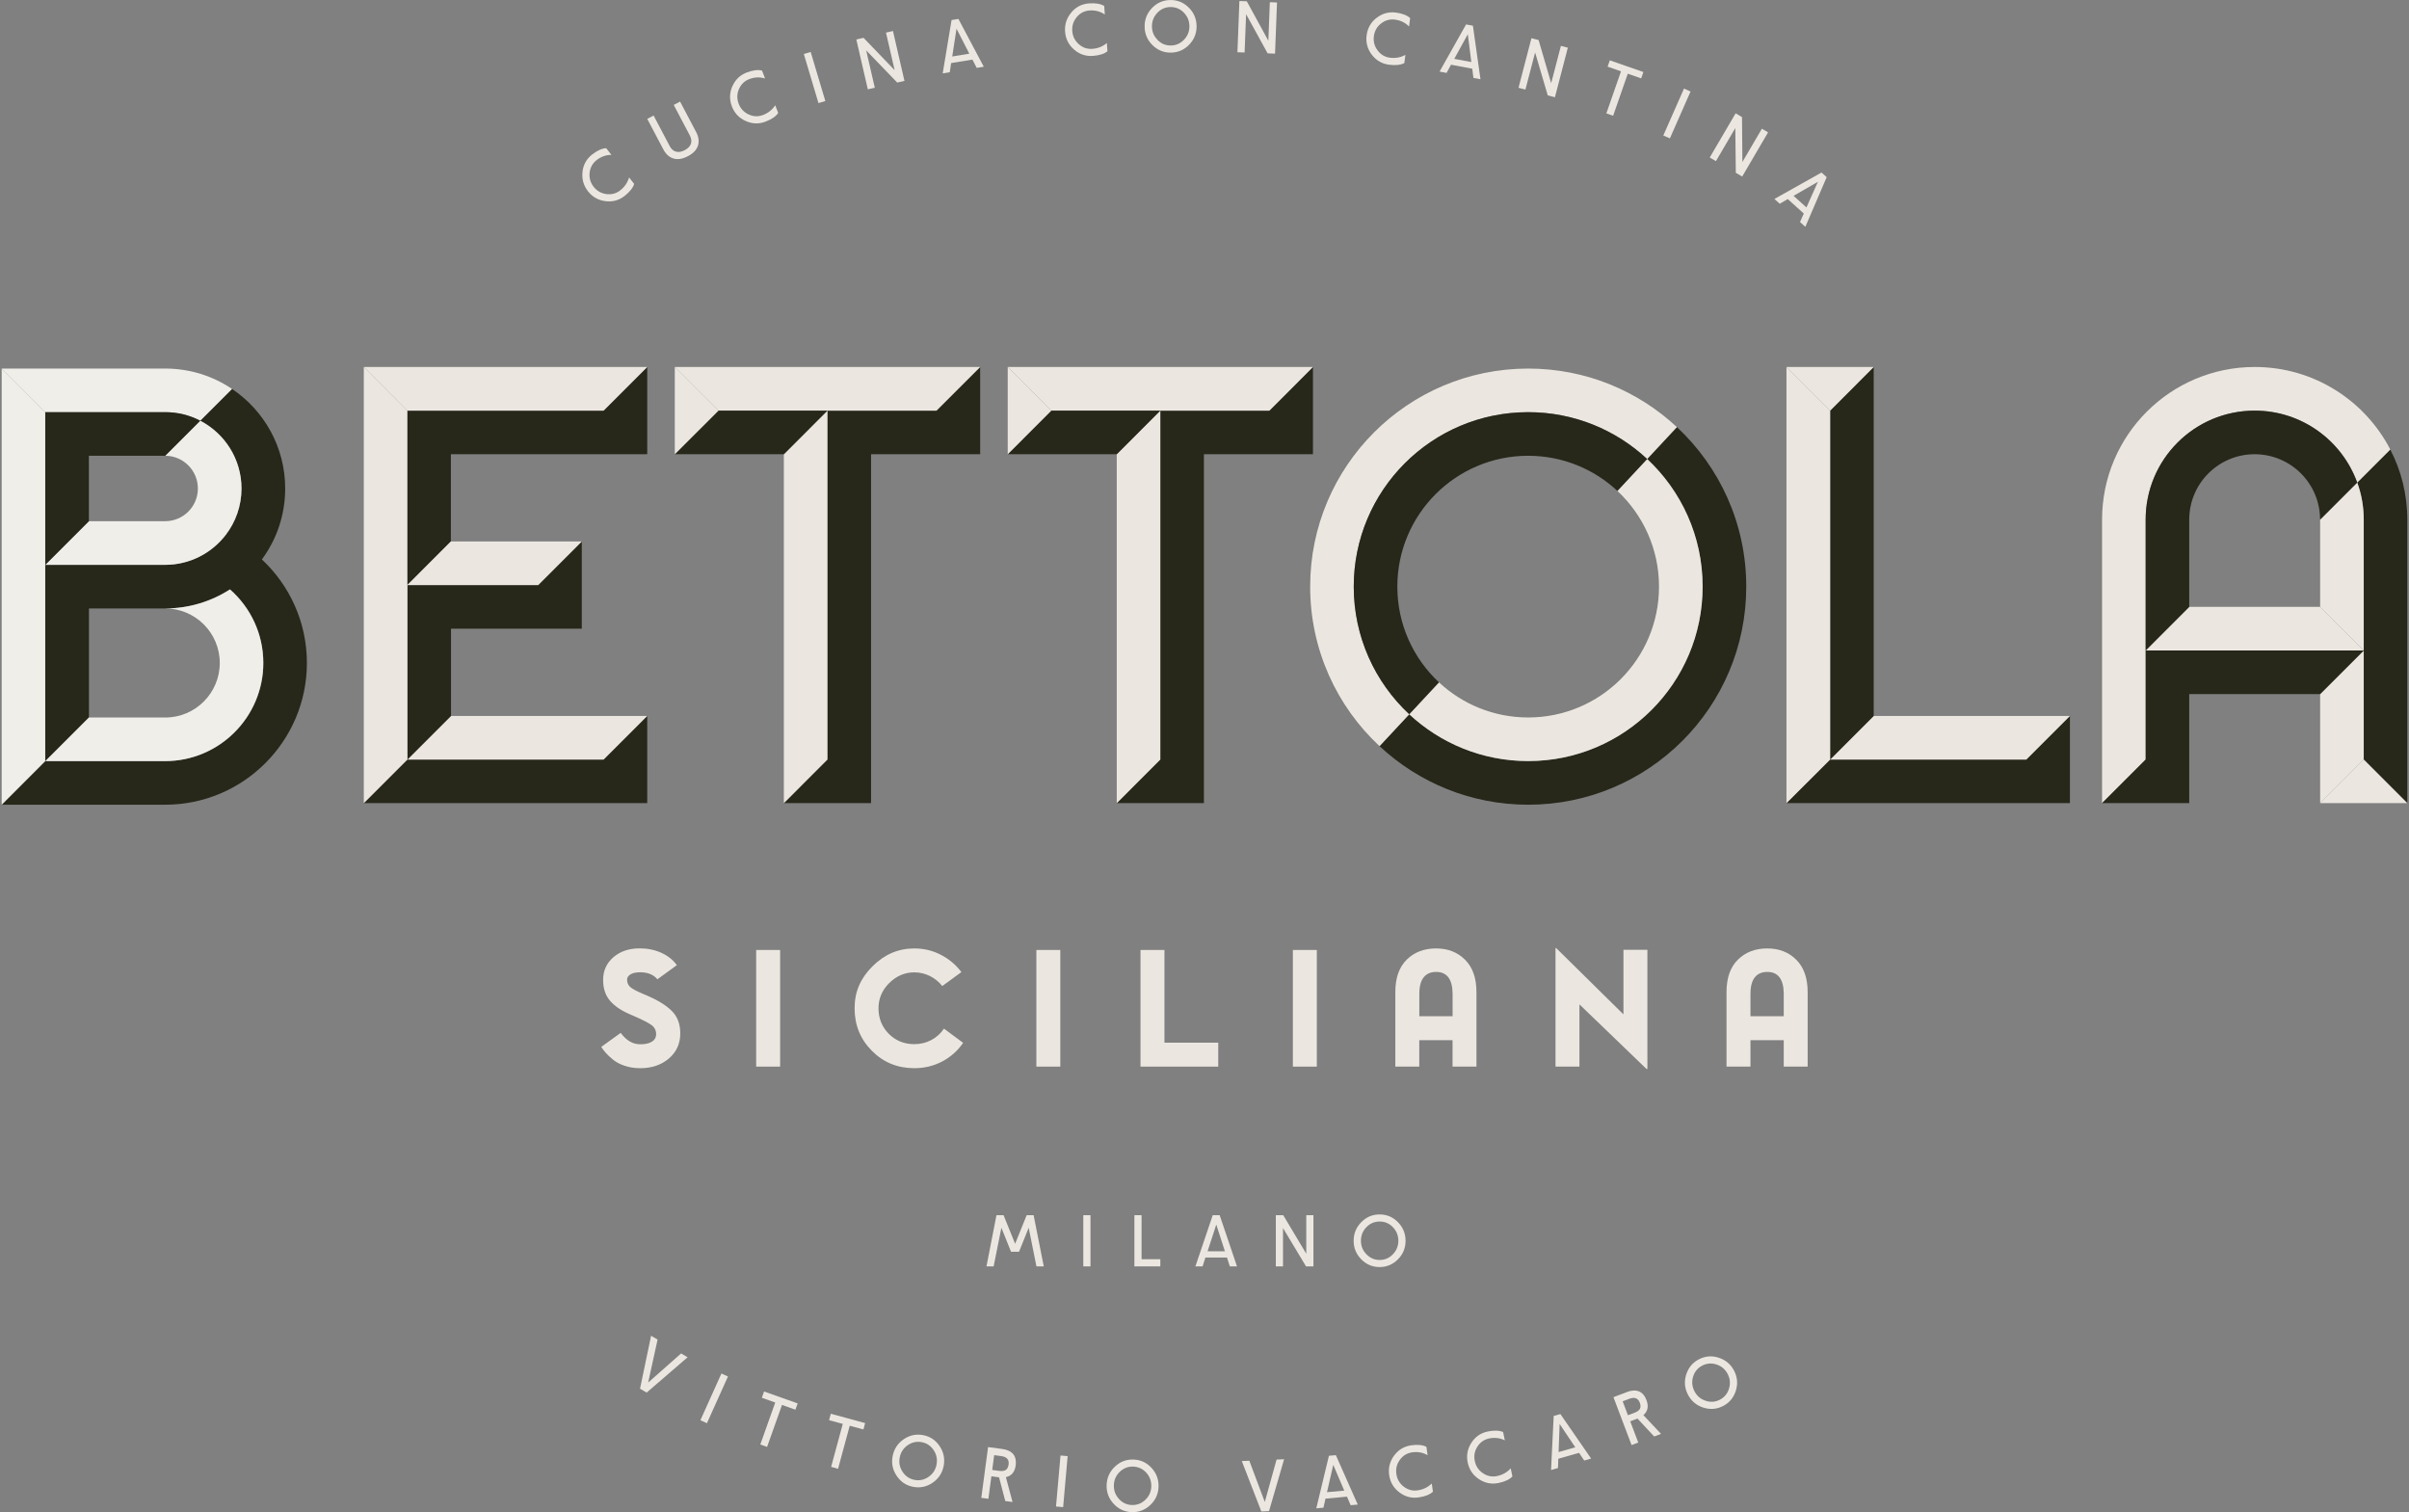 <!--?xml version="1.0" encoding="UTF-8"?-->
<svg id="Livello_1" data-name="Livello 1" xmlns="http://www.w3.org/2000/svg" viewBox="0 0 611.64 383.9" style="">
  <rect x="0" y="0" width="611.64" height="383.9" fill="#808080" stroke="none"/>
  <defs>
    <style>
      .cls-1 {
        fill: #ebe7e0;
      }

      .cls-2 {
        fill: #27271a;
      }

      .cls-3 {
        stroke: #27271a;
      }

      .cls-3, .cls-4 {
        fill: none;
        stroke-linejoin: bevel;
        stroke-width: .85px;
      }

      .cls-4 {
        stroke: #ebe7e0;
      }

      .cls-5 {
        fill: #f0eee9;
      }
    </style>
  </defs>
  <g>
    <g>
      <path class="cls-2 teSKejXo_0" d="M611.21,131.93v71.97l-11.07-11.07v-60.9c0-3.31-.58-6.48-1.65-9.42l8.39-8.39c2.77,5.33,4.33,11.39,4.33,17.81Z"></path>
      <path class="cls-1 teSKejXo_1" d="M611.21,203.9L589.08,203.9L600.15,192.83L611.21,203.9Z"></path>
      <path class="cls-1 teSKejXo_2" d="M606.89,114.12l-8.39,8.39c-3.85-10.65-14.05-18.26-26.03-18.26-15.29,0-27.68,12.39-27.68,27.68v60.9l-11.08,11.07v-71.97c0-21.41,17.36-38.76,38.76-38.76,14.98,0,27.98,8.5,34.42,20.95h0Z"></path>
      <path class="cls-1 teSKejXo_3" d="M600.15,165.15L600.15,192.83L589.08,203.9L589.08,176.22L600.15,165.15Z"></path>
      <path class="cls-1 teSKejXo_4" d="M600.15,131.93v33.22l-11.07-11.08v-22.14l9.42-9.42c1.07,2.94,1.65,6.11,1.65,9.42Z"></path>
      <path class="cls-1 teSKejXo_5" d="M589.08,154.07L600.15,165.15L544.78,165.15L555.84,154.07L589.08,154.07Z"></path>
      <path class="cls-2 teSKejXo_6" d="M600.15,165.15L589.08,176.22L555.84,176.22L555.84,203.9L533.71,203.9L544.78,192.83L544.78,165.15L600.15,165.15Z"></path>
      <path class="cls-2 teSKejXo_7" d="M598.48,122.51l-9.42,9.42c0-9.18-7.44-16.61-16.61-16.61s-16.61,7.43-16.61,16.61v22.14l-11.07,11.08v-33.22c0-15.29,12.39-27.68,27.68-27.68,11.98,0,22.18,7.61,26.03,18.26h0Z"></path>
      <path class="cls-2 teSKejXo_8" d="M525.55,181.76L525.55,203.9L453.58,203.9L464.67,192.83L514.48,192.83L525.55,181.76Z"></path>
      <path class="cls-1 teSKejXo_9" d="M525.55,181.76L514.48,192.83L464.67,192.83L475.73,181.76L525.55,181.76Z"></path>
      <path class="cls-2 teSKejXo_10" d="M475.73,93.17L475.73,181.76L464.67,192.83L464.67,104.25L475.73,93.17Z"></path>
      <path class="cls-1 teSKejXo_11" d="M475.73,93.17L464.67,104.25L453.58,93.17L475.73,93.17Z"></path>
      <path class="cls-1 teSKejXo_12" d="M464.67,104.25L464.67,192.83L453.58,203.9L453.58,93.17L464.67,104.25Z"></path>
      <path class="cls-2 teSKejXo_13" d="M425.76,108.43c10.84,10.11,17.61,24.51,17.61,40.5,0,30.58-24.78,55.37-55.36,55.37-14.59,0-27.86-5.65-37.75-14.87l7.55-8.1c7.91,7.37,18.53,11.89,30.2,11.89,24.46,0,44.29-19.83,44.29-44.29,0-12.79-5.42-24.31-14.09-32.4l7.55-8.1Z"></path>
      <path class="cls-1 teSKejXo_14" d="M418.2,116.53c8.67,8.09,14.09,19.61,14.09,32.4,0,24.46-19.83,44.29-44.29,44.29-11.67,0-22.29-4.52-30.2-11.89l7.55-8.1c5.93,5.53,13.89,8.92,22.65,8.92,18.35,0,33.22-14.87,33.22-33.22,0-9.59-4.07-18.23-10.57-24.3l7.55-8.1h0Z"></path>
      <path class="cls-1 teSKejXo_15" d="M425.76,108.43l-7.55,8.1c-7.91-7.37-18.53-11.89-30.2-11.89-24.46,0-44.29,19.83-44.29,44.29,0,12.79,5.42,24.31,14.09,32.4l-7.55,8.1c-10.84-10.1-17.61-24.51-17.61-40.5,0-30.58,24.78-55.36,55.36-55.36,14.59,0,27.86,5.64,37.75,14.86Z"></path>
      <path class="cls-2 teSKejXo_16" d="M418.2,116.53l-7.55,8.1c-5.93-5.53-13.89-8.92-22.65-8.92-18.35,0-33.22,14.88-33.22,33.22,0,9.6,4.07,18.24,10.57,24.3l-7.55,8.1c-8.67-8.09-14.09-19.61-14.09-32.4,0-24.46,19.83-44.29,44.29-44.29,11.67,0,22.29,4.52,30.2,11.89h0Z"></path>
      <path class="cls-2 teSKejXo_17" d="M333.36,93.17L333.36,115.32L305.67,115.32L305.67,203.9L283.54,203.9L294.6,192.83L294.6,104.25L322.29,104.25L333.36,93.17Z"></path>
      <path class="cls-1 teSKejXo_18" d="M333.36,93.17L322.29,104.25L294.6,104.25L266.92,104.25L255.86,93.17L333.36,93.17Z"></path>
      <path class="cls-1 teSKejXo_19" d="M294.6,104.25L294.6,192.83L283.54,203.9L283.54,115.32L294.6,104.25Z"></path>
      <path class="cls-2 teSKejXo_20" d="M294.6,104.25L283.54,115.32L255.86,115.32L266.92,104.25L294.6,104.25Z"></path>
      <path class="cls-1 teSKejXo_21" d="M266.92,104.25L255.86,115.32L255.86,93.17L266.92,104.25Z"></path>
      <path class="cls-2 teSKejXo_22" d="M248.86,93.17L248.86,115.32L221.16,115.32L221.16,203.9L199.02,203.9L210.08,192.83L210.08,104.25L237.77,104.25L248.86,93.17Z"></path>
      <path class="cls-1 teSKejXo_23" d="M248.86,93.17L237.77,104.25L210.08,104.25L182.41,104.25L171.33,93.17L248.86,93.17Z"></path>
      <path class="cls-1 teSKejXo_24" d="M210.08,104.25L210.08,192.83L199.02,203.9L199.02,115.32L210.08,104.25Z"></path>
      <path class="cls-2 teSKejXo_25" d="M210.08,104.25L199.02,115.32L171.33,115.32L182.41,104.25L210.08,104.25Z"></path>
      <path class="cls-1 teSKejXo_26" d="M182.41,104.25L171.33,115.32L171.33,93.17L182.41,104.25Z"></path>
      <path class="cls-2 teSKejXo_27" d="M164.33,181.76L164.33,203.9L92.37,203.9L103.44,192.83L153.25,192.83L164.33,181.76Z"></path>
      <path class="cls-1 teSKejXo_28" d="M164.33,181.76L153.25,192.83L103.44,192.83L114.51,181.76L164.33,181.76Z"></path>
      <path class="cls-2 teSKejXo_29" d="M164.33,93.17L164.33,115.32L114.48,115.32L114.48,137.46L103.41,148.54L103.41,104.25L153.25,104.25L164.33,93.17Z"></path>
      <path class="cls-1 teSKejXo_30" d="M164.33,93.17L153.25,104.25L103.41,104.25L92.37,93.18L92.37,93.17L164.33,93.17Z"></path>
      <path class="cls-2 teSKejXo_31" d="M147.72,137.46L147.72,159.61L114.51,159.61L114.51,181.76L103.44,192.83L103.44,148.54L136.64,148.54L147.72,137.46Z"></path>
      <path class="cls-1 teSKejXo_32" d="M147.72,137.46L136.64,148.54L103.44,148.54L103.41,148.54L114.48,137.46L147.72,137.46L147.72,137.46Z"></path>
      <path class="cls-1 teSKejXo_33" d="M103.44,148.54L103.44,192.83L92.37,203.9L92.37,93.18L103.41,104.25L103.41,148.54L103.44,148.54Z"></path>
      <path class="cls-2 teSKejXo_34" d="M66.48,142.02c7.04,6.57,11.44,15.93,11.44,26.29,0,19.85-16.14,35.99-35.99,35.99H.43l11.07-11.07v-49.83h30.45c6.26,0,11.84-2.98,15.39-7.61,2.5-3.26,3.99-7.34,3.99-11.77,0-7.48-4.26-13.98-10.48-17.21l8.07-8.06c8.13,5.47,13.49,14.75,13.49,25.27,0,6.73-2.19,12.96-5.91,18h-.01ZM66.87,168.31c0-7.44-3.28-14.12-8.47-18.68-4.75,3.06-10.4,4.84-16.45,4.84h-19.37v27.69l-11.07,11.07h30.44c13.74,0,24.92-11.18,24.92-24.92h0Z"></path>
      <path class="cls-5 teSKejXo_35" d="M58.38,149.63c5.19,4.56,8.47,11.24,8.47,18.68,0,13.74-11.18,24.92-24.92,24.92H11.51l11.07-11.07h19.37c3.83,0,7.29-1.55,9.79-4.06,2.51-2.5,4.06-5.97,4.06-9.79,0-7.64-6.2-13.84-13.85-13.84,6.05,0,11.7-1.78,16.45-4.84h-.01Z"></path>
      <path class="cls-5 teSKejXo_36" d="M61.31,124.02c0,4.43-1.49,8.51-3.99,11.77-3.55,4.63-9.13,7.61-15.39,7.61H11.48l11.08-11.08h19.37c2.29,0,4.37-.93,5.88-2.43,1.5-1.5,2.43-3.58,2.43-5.87,0-4.59-3.72-8.31-8.31-8.31l8.9-8.9c6.22,3.23,10.48,9.73,10.48,17.21h0Z"></path>
      <path class="cls-5 teSKejXo_37" d="M58.9,98.75l-8.07,8.06c-2.66-1.39-5.69-2.17-8.9-2.17H11.48L.43,93.57h41.52c6.28,0,12.12,1.91,16.97,5.18h0Z"></path>
      <path class="cls-2 teSKejXo_38" d="M50.84,106.81l-8.9,8.9h-19.37v16.61l-11.08,11.08v-38.76h30.45c3.21,0,6.24.78,8.9,2.17Z"></path>
      <path class="cls-5 teSKejXo_39" d="M11.48,143.4L11.48,193.23L.43,204.3L.43,93.57L11.48,104.64L11.48,143.4Z"></path>
    </g>
    <g>
      <path class="cls-4 teSKejXo_40" d="M164.33,93.17L164.33,115.32L114.48,115.32L114.48,137.46L103.41,148.54L103.41,104.25L153.25,104.25L164.33,93.17Z"></path>
      <path class="cls-4 teSKejXo_41" d="M103.44,192.83L103.44,148.54L136.64,148.54L147.72,137.46L147.72,159.61L114.51,159.61L114.51,181.76"></path>
      <path class="cls-3 teSKejXo_42" d="M164.33,93.17L164.33,93.17L92.37,93.17L92.37,93.18L92.37,203.9"></path>
      <path class="cls-3 teSKejXo_43" d="M103.41,104.25L92.37,93.18L92.34,93.17"></path>
      <path class="cls-4 teSKejXo_44" d="M164.33,181.76L164.33,203.9L92.37,203.9L103.44,192.83"></path>
      <path class="cls-3 teSKejXo_45" d="M147.72,137.46L114.48,137.46"></path>
      <path class="cls-3 teSKejXo_46" d="M114.51,181.76L164.33,181.76"></path>
      <path class="cls-4 teSKejXo_47" d="M164.33,181.76L153.25,192.83L103.44,192.83L114.51,181.76"></path>
      <path class="cls-3 teSKejXo_48" d="M182.41,104.25L171.33,93.17"></path>
      <path class="cls-4 teSKejXo_49" d="M199.02,115.32L171.33,115.32"></path>
      <path class="cls-4 teSKejXo_50" d="M199.02,115.32L210.08,104.25"></path>
      <path class="cls-3 teSKejXo_51" d="M199.02,203.9L199.02,115.32"></path>
      <path class="cls-3 teSKejXo_52" d="M171.33,115.32L171.33,93.17L248.86,93.17"></path>
      <path class="cls-4 teSKejXo_53" d="M210.08,104.25L182.41,104.25L171.33,115.32"></path>
      <path class="cls-4 teSKejXo_54" d="M248.86,93.17L248.86,115.32L221.16,115.32L221.16,203.9L199.02,203.9L210.08,192.83L210.08,104.25L237.77,104.25L248.86,93.17Z"></path>
      <path class="cls-3 teSKejXo_55" d="M266.92,104.25L255.86,93.17"></path>
      <path class="cls-4 teSKejXo_56" d="M283.54,115.32L255.86,115.32"></path>
      <path class="cls-4 teSKejXo_57" d="M283.54,115.32L294.6,104.25"></path>
      <path class="cls-3 teSKejXo_58" d="M283.54,203.9L283.54,115.32"></path>
      <path class="cls-3 teSKejXo_59" d="M255.86,115.32L255.86,93.17L333.36,93.17"></path>
      <path class="cls-4 teSKejXo_60" d="M294.6,104.25L266.92,104.25L255.86,115.32"></path>
      <path class="cls-4 teSKejXo_61" d="M333.36,93.17L333.36,115.32L305.67,115.32L305.67,203.9L283.54,203.9L294.6,192.83L294.6,104.25L322.29,104.25L333.36,93.17Z"></path>
      <path class="cls-3 teSKejXo_62" d="M410.64,124.63c6.5,6.07,10.57,14.71,10.57,24.3,0,18.35-14.87,33.22-33.22,33.22-8.76,0-16.72-3.39-22.65-8.92"></path>
      <path class="cls-4 teSKejXo_63" d="M418.2,116.53l-7.55,8.1c-5.93-5.53-13.89-8.92-22.65-8.92-18.35,0-33.22,14.88-33.22,33.22,0,9.6,4.07,18.24,10.57,24.3l-7.55,8.1"></path>
      <path class="cls-3 teSKejXo_64" d="M425.76,108.43c-9.89-9.22-23.16-14.86-37.75-14.86-30.58,0-55.36,24.78-55.36,55.36,0,15.99,6.77,30.4,17.61,40.5"></path>
      <path class="cls-4 teSKejXo_65" d="M357.79,181.33c-8.67-8.09-14.09-19.61-14.09-32.4,0-24.46,19.83-44.29,44.29-44.29,11.67,0,22.29,4.52,30.2,11.89"></path>
      <path class="cls-4 teSKejXo_66" d="M425.76,108.43c10.84,10.11,17.61,24.51,17.61,40.5,0,30.58-24.78,55.37-55.36,55.37-14.59,0-27.86-5.65-37.75-14.87l7.55-8.1c7.91,7.37,18.53,11.89,30.2,11.89,24.46,0,44.29-19.83,44.29-44.29,0-12.79-5.42-24.31-14.09-32.4l7.55-8.1Z"></path>
      <path class="cls-3 teSKejXo_67" d="M425.95,108.21L425.76,108.43"></path>
      <path class="cls-4 teSKejXo_68" d="M410.64,124.63L365.35,173.23"></path>
      <path class="cls-3 teSKejXo_69" d="M350.26,189.43L350.04,189.66"></path>
      <path class="cls-4 teSKejXo_70" d="M464.67,192.83L514.48,192.83L525.55,181.76L525.55,203.9L453.58,203.9"></path>
      <path class="cls-4 teSKejXo_71" d="M464.67,104.25L475.73,93.17L475.73,181.76L464.67,192.83"></path>
      <path class="cls-3 teSKejXo_72" d="M525.55,181.76L475.73,181.76"></path>
      <path class="cls-3 teSKejXo_73" d="M453.58,203.9L453.58,93.17L464.67,104.25"></path>
      <path class="cls-4 teSKejXo_74" d="M464.67,104.25L464.67,192.83L453.58,203.9"></path>
      <path class="cls-3 teSKejXo_75" d="M475.73,93.17L453.58,93.17"></path>
      <path class="cls-4 teSKejXo_76" d="M606.89,114.12c2.77,5.33,4.33,11.39,4.33,17.81v71.97"></path>
      <path class="cls-4 teSKejXo_77" d="M606.89,114.12L598.48,122.51"></path>
      <path class="cls-3 teSKejXo_78" d="M533.71,203.9v-71.97c0-21.41,17.36-38.76,38.76-38.76,14.98,0,27.98,8.5,34.42,20.95"></path>
      <path class="cls-4 teSKejXo_79" d="M544.78,165.15v-33.22c0-15.29,12.39-27.68,27.68-27.68,11.98,0,22.18,7.61,26.03,18.26"></path>
      <path class="cls-3 teSKejXo_80" d="M589.08,203.9L589.08,176.22"></path>
      <path class="cls-4 teSKejXo_81" d="M600.15,165.15L600.15,192.83"></path>
      <path class="cls-4 teSKejXo_82" d="M589.08,131.93l9.42-9.42c1.07,2.94,1.65,6.11,1.65,9.42v33.22"></path>
      <path class="cls-4 teSKejXo_83" d="M555.84,154.07v-22.14c0-9.18,7.44-16.61,16.61-16.61s16.61,7.43,16.61,16.61"></path>
      <path class="cls-3 teSKejXo_84" d="M589.08,131.93L589.08,154.07"></path>
      <path class="cls-3 teSKejXo_85" d="M555.84,154.07L589.08,154.07L600.15,165.15"></path>
      <path class="cls-4 teSKejXo_86" d="M544.78,165.15L555.84,154.07"></path>
      <path class="cls-4 teSKejXo_87" d="M600.15,165.15L589.08,176.22L555.84,176.22L555.84,203.9L533.71,203.9L544.78,192.83L544.78,165.15L600.15,165.15Z"></path>
      <path class="cls-4 teSKejXo_88" d="M600.15,192.83L611.21,203.9"></path>
      <path class="cls-3 teSKejXo_89" d="M611.21,203.9L589.08,203.9L600.15,192.83"></path>
      <path class="cls-4 teSKejXo_90" d="M.43,204.3h41.52c19.85,0,35.99-16.14,35.99-35.99,0-10.36-4.4-19.72-11.44-26.29,3.72-5.04,5.91-11.27,5.91-18,0-10.52-5.36-19.8-13.49-25.27"></path>
      <path class="cls-4 teSKejXo_91" d="M22.56,182.16L22.56,154.47L41.93,154.47"></path>
      <path class="cls-4 teSKejXo_92" d="M22.56,182.16l-11.07,11.07h30.44c13.74,0,24.92-11.18,24.92-24.92,0-7.44-3.28-14.12-8.47-18.68-4.75,3.06-10.4,4.84-16.45,4.84,7.65,0,13.85,6.2,13.85,13.84,0,3.82-1.55,7.29-4.06,9.79-2.5,2.51-5.96,4.06-9.79,4.06h-19.37,0Z"></path>
      <path class="cls-3 teSKejXo_93" d="M.43,204.3v-110.73h41.52c6.28,0,12.12,1.91,16.97,5.18"></path>
      <path class="cls-4 teSKejXo_94" d="M11.48,143.4L11.48,193.23L.43,204.3"></path>
      <path class="cls-4 teSKejXo_95" d="M58.9,98.75L50.84,106.81"></path>
      <path class="cls-4 teSKejXo_96" d="M11.48,143.4v-38.76h30.45c3.21,0,6.24.78,8.9,2.17"></path>
      <path class="cls-4 teSKejXo_97" d="M22.56,132.32L22.56,115.71L41.93,115.71"></path>
      <path class="cls-4 teSKejXo_98" d="M50.84,106.81l-8.9,8.9c4.59,0,8.31,3.72,8.31,8.31,0,2.29-.93,4.37-2.43,5.87-1.51,1.5-3.59,2.43-5.88,2.43h-19.37l-11.08,11.08h30.45c6.26,0,11.84-2.98,15.39-7.61,2.5-3.26,3.99-7.34,3.99-11.77,0-7.48-4.26-13.98-10.48-17.21h0Z"></path>
      <path class="cls-3 teSKejXo_99" d="M.43,93.57L11.48,104.64"></path>
    </g>
  </g>
  <g>
    <g>
      <path class="cls-1 teSKejXo_100" d="M147.89,43.65c.2-1.83,1.02-3.3,2.46-4.43,1.3-1.01,2.48-1.55,3.56-1.6l1.33,1.7c-1.38,0-2.64.44-3.77,1.33-1.03.81-1.62,1.88-1.77,3.2-.14,1.32.2,2.52,1.03,3.58.82,1.04,1.89,1.66,3.21,1.84,1.32.18,2.5-.13,3.54-.94,1.11-.87,1.86-1.97,2.24-3.29l1.29,1.65c-.3,1-1.11,2.02-2.42,3.05-1.42,1.12-3.05,1.56-4.87,1.33s-3.3-1.07-4.43-2.51c-1.13-1.44-1.59-3.08-1.39-4.91Z"></path>
      <path class="cls-1 teSKejXo_101" d="M164.34,30.18l1.61-.85,4.07,7.73c.41.78.94,1.26,1.6,1.44.66.19,1.4.06,2.24-.38.82-.43,1.34-.97,1.56-1.62.22-.65.12-1.36-.29-2.14l-4.07-7.72,1.61-.85,4.07,7.72c.65,1.23.8,2.38.47,3.45s-1.18,1.97-2.55,2.69c-1.37.72-2.59.92-3.67.59s-1.94-1.11-2.58-2.33l-4.07-7.72Z"></path>
      <path class="cls-1 teSKejXo_102" d="M185.96,21.9c.73-1.69,1.95-2.85,3.65-3.5,1.54-.59,2.83-.75,3.87-.48l.77,2.01c-1.32-.41-2.66-.36-4,.15-1.23.47-2.1,1.31-2.63,2.54-.53,1.22-.55,2.46-.07,3.72.47,1.24,1.31,2.14,2.52,2.71,1.21.57,2.43.61,3.65.15,1.32-.5,2.36-1.33,3.11-2.48l.75,1.96c-.58.87-1.65,1.61-3.22,2.2-1.69.65-3.37.59-5.05-.17-1.68-.76-2.84-2-3.49-3.71-.65-1.71-.61-3.41.12-5.1Z"></path>
      <path class="cls-1 teSKejXo_103" d="M204.09,13.71l1.74-.52,3.72,12.46-1.74.52-3.72-12.46Z"></path>
      <path class="cls-1 teSKejXo_104" d="M220.34,22.69l-2.92-12.67,1.83-.42,7.9,8.22-2.2-9.54,1.77-.41,2.92,12.67-1.83.42-7.89-8.17,2.19,9.48-1.77.41Z"></path>
      <path class="cls-1 teSKejXo_105" d="M239.35,18.63l2.25-13.54,1.74-.28,6.44,12.13-1.8.29-1.08-2.1-5.41.88-.35,2.33-1.8.29ZM246.11,13.63l-3.25-6.34-1.09,7.05,4.34-.71Z"></path>
      <path class="cls-1 teSKejXo_106" d="M272,3.16c1.19-1.4,2.69-2.17,4.51-2.3,1.64-.12,2.92.1,3.85.66l.15,2.15c-1.15-.77-2.44-1.11-3.87-1.01-1.31.09-2.39.65-3.25,1.67s-1.24,2.2-1.14,3.55c.09,1.32.64,2.43,1.63,3.32.99.89,2.15,1.29,3.46,1.2,1.41-.1,2.64-.59,3.69-1.48l.15,2.09c-.81.67-2.05,1.06-3.71,1.18-1.8.13-3.4-.41-4.78-1.62-1.38-1.21-2.14-2.73-2.27-4.56s.4-3.44,1.59-4.84Z"></path>
      <path class="cls-1 teSKejXo_107" d="M292.48,2.05c1.27-1.33,2.81-2.01,4.63-2.04,1.82-.03,3.38.6,4.69,1.89,1.31,1.29,1.98,2.85,2.01,4.69.03,1.83-.59,3.41-1.86,4.73-1.28,1.33-2.82,2.01-4.63,2.04-1.81.03-3.37-.6-4.68-1.88-1.32-1.29-1.99-2.84-2.02-4.68-.03-1.83.59-3.42,1.86-4.75ZM293.92,10.16c.94.95,2.07,1.42,3.39,1.39s2.42-.52,3.34-1.5c.91-.97,1.36-2.12,1.34-3.45-.02-1.35-.51-2.49-1.45-3.43-.94-.94-2.07-1.4-3.38-1.38s-2.43.52-3.34,1.49-1.36,2.13-1.34,3.48c.02,1.33.5,2.46,1.45,3.39Z"></path>
      <path class="cls-1 teSKejXo_108" d="M314.18,13.25l.5-12.99,1.88.07,5.47,10.01.38-9.78,1.82.07-.5,12.99-1.88-.07-5.47-9.95-.38,9.73-1.82-.07Z"></path>
      <path class="cls-1 teSKejXo_109" d="M349.51,4.55c1.44-1.14,3.07-1.59,4.88-1.36,1.63.21,2.85.68,3.64,1.4l-.27,2.14c-.97-.99-2.17-1.57-3.6-1.75-1.3-.17-2.47.17-3.52.99s-1.65,1.91-1.82,3.25c-.17,1.31.15,2.51.95,3.58.8,1.07,1.85,1.69,3.15,1.85,1.4.18,2.71-.06,3.91-.72l-.27,2.08c-.92.49-2.22.63-3.88.42-1.79-.23-3.25-1.07-4.37-2.53s-1.56-3.1-1.33-4.92c.23-1.82,1.07-3.3,2.51-4.44Z"></path>
      <path class="cls-1 teSKejXo_110" d="M365.51,18.16l6.73-11.96,1.73.33,1.92,13.59-1.79-.34-.3-2.34-5.39-1.01-1.13,2.08-1.79-.34ZM373.57,15.76l-.9-7.07-3.43,6.25,4.33.81Z"></path>
      <path class="cls-1 teSKejXo_111" d="M385.55,22.28l3.28-12.58,1.82.47,3.19,10.95,2.47-9.47,1.76.46-3.28,12.58-1.82-.47-3.21-10.9-2.46,9.42-1.76-.46Z"></path>
      <path class="cls-1 teSKejXo_112" d="M417.25,18.3l-.56,1.6-3.4-1.19-3.72,10.68-1.72-.6,3.72-10.68-3.4-1.19.56-1.6,8.53,2.97Z"></path>
      <path class="cls-1 teSKejXo_113" d="M427.56,22.49l1.67.74-5.25,11.9-1.67-.73,5.25-11.9Z"></path>
      <path class="cls-1 teSKejXo_114" d="M434.1,39.99l6.57-11.22,1.62.95.1,11.41,4.95-8.45,1.57.92-6.57,11.22-1.62-.95-.13-11.36-4.92,8.4-1.57-.92Z"></path>
      <path class="cls-1 teSKejXo_115" d="M450.51,50.52l11.97-6.72,1.31,1.18-5.42,12.61-1.35-1.22.96-2.16-4.07-3.67-2.04,1.19-1.35-1.22ZM458.65,52.67l2.91-6.51-6.18,3.56,3.27,2.94Z"></path>
    </g>
    <g>
      <g>
        <path class="cls-1 teSKejXo_116" d="M165.31,339.12l1.65.97-2.4,10.92,8.37-7.4,1.65.97-10.4,8.97-1.68-.99,2.81-13.44Z"></path>
        <path class="cls-1 teSKejXo_117" d="M183.17,348.71l1.66.75-5.34,11.86-1.66-.75,5.34-11.86Z"></path>
        <path class="cls-1 teSKejXo_118" d="M202.52,356.3l-.57,1.59-3.4-1.21-3.79,10.66-1.72-.61,3.79-10.66-3.4-1.21.57-1.59,8.51,3.02Z"></path>
        <path class="cls-1 teSKejXo_119" d="M219.66,361.28l-.44,1.63-3.48-.94-2.96,10.92-1.76-.48,2.96-10.92-3.48-.94.44-1.63,8.71,2.37Z"></path>
        <path class="cls-1 teSKejXo_120" d="M229.46,365.39c1.52-1.04,3.17-1.38,4.96-1.03,1.79.35,3.18,1.3,4.19,2.84,1.01,1.54,1.33,3.21.98,5-.36,1.8-1.29,3.21-2.81,4.24-1.53,1.04-3.18,1.38-4.96,1.03s-3.17-1.29-4.18-2.83c-1.02-1.53-1.35-3.2-.99-5,.36-1.8,1.29-3.22,2.81-4.25ZM229.15,373.63c.72,1.13,1.73,1.82,3.02,2.08,1.29.25,2.48,0,3.58-.76,1.1-.76,1.78-1.79,2.03-3.09.26-1.32.03-2.54-.7-3.66s-1.73-1.8-3.02-2.06c-1.29-.25-2.48,0-3.58.75s-1.78,1.79-2.04,3.12c-.26,1.3-.02,2.51.7,3.62Z"></path>
        <path class="cls-1 teSKejXo_121" d="M254.43,367.86c1.31.17,2.26.62,2.83,1.33.57.71.78,1.65.63,2.82-.23,1.69-1.06,2.7-2.5,3l1.69,6.32-1.84-.25-1.58-6.02-1.95-.26-.76,5.71-1.8-.24,1.72-12.89,3.57.48ZM253.69,373.42c.77.1,1.34.02,1.71-.25.37-.27.59-.72.68-1.36.17-1.24-.46-1.95-1.87-2.14l-1.79-.24-.5,3.76,1.77.24Z"></path>
        <path class="cls-1 teSKejXo_122" d="M269.26,369.52l1.81.16-1.14,12.95-1.81-.16,1.14-12.95Z"></path>
        <path class="cls-1 teSKejXo_123" d="M283.09,372.33c1.34-1.26,2.92-1.85,4.74-1.78,1.82.07,3.34.79,4.58,2.16s1.81,2.96,1.74,4.79c-.07,1.83-.78,3.37-2.12,4.62-1.35,1.26-2.93,1.85-4.74,1.78s-3.33-.79-4.57-2.15c-1.24-1.36-1.82-2.95-1.75-4.78.08-1.83.78-3.38,2.12-4.64ZM284.06,380.51c.89,1,1.99,1.53,3.3,1.58s2.45-.38,3.42-1.3c.97-.92,1.48-2.04,1.53-3.37.05-1.35-.36-2.52-1.25-3.51-.89-.99-1.99-1.51-3.3-1.57s-2.45.38-3.42,1.29c-.97.92-1.48,2.05-1.53,3.4-.05,1.32.36,2.48,1.25,3.47Z"></path>
        <path class="cls-1 teSKejXo_124" d="M315.29,370.93l1.91-.08,3.93,10.47,2.99-10.77,1.91-.08-3.83,13.18-1.95.08-4.96-12.8Z"></path>
        <path class="cls-1 teSKejXo_125" d="M334.2,382.94l3.21-13.35,1.76-.16,5.56,12.55-1.81.16-.92-2.17-5.46.5-.52,2.3-1.81.16ZM341.31,378.44l-2.8-6.55-1.59,6.95,4.38-.4Z"></path>
        <path class="cls-1 teSKejXo_126" d="M353.95,369.56c1.08-1.48,2.53-2.36,4.33-2.62,1.63-.24,2.92-.11,3.88.37l.31,2.13c-1.2-.69-2.51-.93-3.93-.72-1.3.19-2.34.82-3.12,1.9-.78,1.08-1.08,2.28-.88,3.62.19,1.31.81,2.38,1.87,3.19s2.24,1.13,3.53.94c1.4-.2,2.59-.78,3.58-1.74l.3,2.08c-.76.72-1.96,1.21-3.62,1.45-1.79.26-3.42-.16-4.89-1.27-1.47-1.11-2.33-2.57-2.6-4.38-.26-1.81.15-3.46,1.23-4.95Z"></path>
        <path class="cls-1 teSKejXo_127" d="M373.57,366.31c.99-1.55,2.38-2.51,4.16-2.88,1.61-.34,2.91-.29,3.9.13l.44,2.11c-1.24-.61-2.57-.77-3.97-.48-1.29.27-2.28.97-3,2.09-.71,1.12-.93,2.35-.65,3.67.27,1.3.96,2.32,2.07,3.07,1.11.75,2.3.99,3.59.72,1.38-.29,2.54-.94,3.46-1.96l.43,2.05c-.71.77-1.89,1.33-3.52,1.67-1.77.37-3.42.05-4.96-.96-1.53-1.01-2.49-2.42-2.87-4.21-.38-1.79-.07-3.47.92-5.01Z"></path>
        <path class="cls-1 teSKejXo_128" d="M393.81,373.19l.67-13.71,1.7-.48,7.8,11.3-1.75.5-1.31-1.96-5.27,1.5-.08,2.36-1.75.5ZM399.96,367.44l-3.97-5.92-.27,7.13,4.23-1.21Z"></path>
        <path class="cls-1 teSKejXo_129" d="M413.02,353.42c1.24-.47,2.28-.52,3.12-.17s1.47,1.08,1.89,2.19c.6,1.6.34,2.88-.78,3.83l4.48,4.76-1.74.66-4.24-4.55-1.84.7,2.04,5.39-1.7.64-4.6-12.16,3.37-1.27ZM415,358.67c.73-.28,1.19-.62,1.39-1.03.2-.41.18-.92-.05-1.52-.44-1.17-1.33-1.5-2.66-1l-1.69.64,1.34,3.54,1.67-.63Z"></path>
        <path class="cls-1 teSKejXo_130" d="M428.12,349c.54-1.76,1.61-3.06,3.23-3.9s3.3-.97,5.04-.4c1.75.57,3.05,1.67,3.89,3.29s1,3.31.45,5.06c-.55,1.76-1.62,3.06-3.23,3.9-1.6.83-3.28.97-5.03.41-1.75-.56-3.05-1.66-3.9-3.28-.85-1.63-1-3.32-.46-5.08ZM433.03,355.62c1.27.43,2.49.34,3.65-.27,1.16-.61,1.94-1.55,2.32-2.83.38-1.28.27-2.51-.34-3.68-.62-1.2-1.57-2-2.83-2.42-1.26-.42-2.48-.32-3.64.28s-1.94,1.55-2.32,2.82c-.38,1.27-.26,2.51.36,3.71.61,1.18,1.55,1.97,2.81,2.39Z"></path>
      </g>
      <g>
        <path class="cls-1 teSKejXo_131" d="M253.02,308.51h1.78l2.94,7.26,2.93-7.26h1.76l2.58,13h-1.86l-1.97-9.81-2.45,6.09h-2.03l-2.45-6.09-1.97,9.81h-1.82l2.54-13Z"></path>
        <path class="cls-1 teSKejXo_132" d="M275.05,308.51h1.82v13h-1.82v-13Z"></path>
        <path class="cls-1 teSKejXo_133" d="M288.02,308.51h1.82v11.18h4.76v1.82h-6.58v-13Z"></path>
        <path class="cls-1 teSKejXo_134" d="M303.51,321.51l4.4-13h1.76l4.4,13h-1.82l-.72-2.25h-5.48l-.72,2.25h-1.82ZM311,317.67l-2.19-6.78-2.21,6.78h4.4Z"></path>
        <path class="cls-1 teSKejXo_135" d="M323.93,321.51v-13h1.88l5.85,9.79v-9.79h1.82v13h-1.88l-5.85-9.73v9.73h-1.82Z"></path>
        <path class="cls-1 teSKejXo_136" d="M345.62,310.29c1.29-1.31,2.84-1.97,4.66-1.97s3.38.66,4.66,1.97,1.93,2.89,1.93,4.72-.64,3.4-1.93,4.7c-1.3,1.31-2.85,1.97-4.66,1.97s-3.36-.65-4.65-1.96-1.94-2.88-1.94-4.71.64-3.41,1.93-4.72ZM346.93,318.43c.93.97,2.05,1.45,3.36,1.45s2.43-.48,3.36-1.44c.93-.96,1.39-2.1,1.39-3.43s-.46-2.5-1.39-3.46-2.05-1.43-3.36-1.43-2.43.48-3.36,1.43-1.39,2.11-1.39,3.46.46,2.46,1.39,3.42Z"></path>
      </g>
    </g>
  </g>
  <g>
    <path class="cls-1 teSKejXo_137" d="M163.92,252.59c2.92,1.24,5.12,2.57,6.59,4.01,1.47,1.43,2.21,3.35,2.21,5.74,0,2.61-.96,4.73-2.88,6.38-1.92,1.65-4.36,2.47-7.3,2.47-1.42,0-2.74-.2-3.95-.61s-2.21-.94-3-1.6c-.79-.66-1.4-1.24-1.84-1.74-.43-.5-.8-.99-1.09-1.46l4.93-3.55c1.39,1.87,2.97,2.83,4.74,2.88,1.26.05,2.29-.14,3.08-.59.79-.45,1.18-1.11,1.18-1.97,0-.97-.4-1.75-1.2-2.33-.8-.58-2.3-1.34-4.48-2.29-.42-.18-.75-.33-.99-.43-2.26-.97-3.96-2.14-5.09-3.49-1.13-1.36-1.7-3.1-1.7-5.23,0-2.34.87-4.26,2.61-5.76,1.74-1.5,3.96-2.25,6.67-2.25,2.03,0,3.87.38,5.53,1.14,1.66.76,2.96,1.8,3.91,3.12l-4.94,3.59c-.97-1.18-2.43-1.78-4.38-1.78-1.05,0-1.87.18-2.45.53-.58.36-.87.81-.87,1.36,0,.76.28,1.39.83,1.88.55.49,1.84,1.15,3.87,1.99Z"></path>
    <path class="cls-1 teSKejXo_138" d="M191.99,241.18h6.08v29.61h-6.08v-29.61Z"></path>
    <path class="cls-1 teSKejXo_139" d="M239.68,261.16l4.86,3.59c-1.37,2-3.13,3.57-5.29,4.72-2.16,1.14-4.53,1.72-7.11,1.72-4.26,0-7.86-1.47-10.78-4.42-2.92-2.95-4.38-6.54-4.38-10.78s1.51-7.63,4.54-10.66c3.03-3.03,6.57-4.54,10.62-4.54,2.39,0,4.63.53,6.71,1.6,2.08,1.07,3.83,2.53,5.25,4.4l-4.86,3.55c-.84-1.08-1.89-1.93-3.14-2.55-1.25-.62-2.57-.93-3.97-.93-2.4,0-4.51.9-6.34,2.7-1.83,1.8-2.74,3.95-2.74,6.45s.87,4.7,2.61,6.45c1.74,1.75,3.9,2.63,6.47,2.63,1.58,0,3.03-.35,4.34-1.05,1.32-.7,2.38-1.66,3.2-2.9Z"></path>
    <path class="cls-1 teSKejXo_140" d="M263.13,241.18h6.08v29.61h-6.08v-29.61Z"></path>
    <path class="cls-1 teSKejXo_141" d="M309.31,270.79h-19.74v-29.61h6.08v23.53h13.66v6.08Z"></path>
    <path class="cls-1 teSKejXo_142" d="M328.26,241.18h6.08v29.61h-6.08v-29.61Z"></path>
    <path class="cls-1 teSKejXo_143" d="M374.88,270.79h-6.08v-6.71h-8.45v6.71h-6.08v-18.91c0-3.61.97-6.36,2.9-8.25s4.41-2.84,7.44-2.84,5.43.95,7.36,2.86c1.93,1.91,2.9,4.65,2.9,8.23v18.91ZM360.36,252.2v5.8h8.45v-5.8c-.05-3.63-1.45-5.45-4.18-5.45s-4.26,1.82-4.26,5.45Z"></path>
    <path class="cls-1 teSKejXo_144" d="M401.02,270.79h-6.08v-29.9c0-.26.1-.29.29-.08l16.96,16.72v-16.39h6.08v29.95c0,.21-.02.33-.06.35-.04.03-.15-.04-.32-.2l-16.87-16.25v15.79Z"></path>
    <path class="cls-1 teSKejXo_145" d="M458.97,270.79h-6.08v-6.71h-8.45v6.71h-6.08v-18.91c0-3.61.97-6.36,2.9-8.25s4.41-2.84,7.44-2.84,5.43.95,7.36,2.86c1.93,1.91,2.9,4.65,2.9,8.23v18.91ZM444.44,252.2v5.8h8.45v-5.8c-.05-3.63-1.45-5.45-4.18-5.45s-4.26,1.82-4.26,5.45Z"></path>
  </g>
<style data-made-with="vivus-instant">.teSKejXo_0{stroke-dasharray:189 191;stroke-dashoffset:190;animation:teSKejXo_draw_0 5200ms linear 0ms infinite,teSKejXo_fade 5200ms linear 0ms infinite;}.teSKejXo_1{stroke-dasharray:54 56;stroke-dashoffset:55;animation:teSKejXo_draw_1 5200ms linear 0ms infinite,teSKejXo_fade 5200ms linear 0ms infinite;}.teSKejXo_2{stroke-dasharray:342 344;stroke-dashoffset:343;animation:teSKejXo_draw_2 5200ms linear 0ms infinite,teSKejXo_fade 5200ms linear 0ms infinite;}.teSKejXo_3{stroke-dasharray:87 89;stroke-dashoffset:88;animation:teSKejXo_draw_3 5200ms linear 0ms infinite,teSKejXo_fade 5200ms linear 0ms infinite;}.teSKejXo_4{stroke-dasharray:94 96;stroke-dashoffset:95;animation:teSKejXo_draw_4 5200ms linear 0ms infinite,teSKejXo_fade 5200ms linear 0ms infinite;}.teSKejXo_5{stroke-dasharray:120 122;stroke-dashoffset:121;animation:teSKejXo_draw_5 5200ms linear 0ms infinite,teSKejXo_fade 5200ms linear 0ms infinite;}.teSKejXo_6{stroke-dasharray:198 200;stroke-dashoffset:199;animation:teSKejXo_draw_6 5200ms linear 0ms infinite,teSKejXo_fade 5200ms linear 0ms infinite;}.teSKejXo_7{stroke-dasharray:214 216;stroke-dashoffset:215;animation:teSKejXo_draw_7 5200ms linear 0ms infinite,teSKejXo_fade 5200ms linear 0ms infinite;}.teSKejXo_8{stroke-dasharray:176 178;stroke-dashoffset:177;animation:teSKejXo_draw_8 5200ms linear 0ms infinite,teSKejXo_fade 5200ms linear 0ms infinite;}.teSKejXo_9{stroke-dasharray:131 133;stroke-dashoffset:132;animation:teSKejXo_draw_9 5200ms linear 0ms infinite,teSKejXo_fade 5200ms linear 0ms infinite;}.teSKejXo_10{stroke-dasharray:209 211;stroke-dashoffset:210;animation:teSKejXo_draw_10 5200ms linear 0ms infinite,teSKejXo_fade 5200ms linear 0ms infinite;}.teSKejXo_11{stroke-dasharray:54 56;stroke-dashoffset:55;animation:teSKejXo_draw_11 5200ms linear 0ms infinite,teSKejXo_fade 5200ms linear 0ms infinite;}.teSKejXo_12{stroke-dasharray:231 233;stroke-dashoffset:232;animation:teSKejXo_draw_12 5200ms linear 0ms infinite,teSKejXo_fade 5200ms linear 0ms infinite;}.teSKejXo_13{stroke-dasharray:336 338;stroke-dashoffset:337;animation:teSKejXo_draw_13 5200ms linear 0ms infinite,teSKejXo_fade 5200ms linear 0ms infinite;}.teSKejXo_14{stroke-dasharray:266 268;stroke-dashoffset:267;animation:teSKejXo_draw_14 5200ms linear 0ms infinite,teSKejXo_fade 5200ms linear 0ms infinite;}.teSKejXo_15{stroke-dasharray:336 338;stroke-dashoffset:337;animation:teSKejXo_draw_15 5200ms linear 0ms infinite,teSKejXo_fade 5200ms linear 0ms infinite;}.teSKejXo_16{stroke-dasharray:266 268;stroke-dashoffset:267;animation:teSKejXo_draw_16 5200ms linear 0ms infinite,teSKejXo_fade 5200ms linear 0ms infinite;}.teSKejXo_17{stroke-dasharray:309 311;stroke-dashoffset:310;animation:teSKejXo_draw_17 5200ms linear 0ms infinite,teSKejXo_fade 5200ms linear 0ms infinite;}.teSKejXo_18{stroke-dasharray:165 167;stroke-dashoffset:166;animation:teSKejXo_draw_18 5200ms linear 0ms infinite,teSKejXo_fade 5200ms linear 0ms infinite;}.teSKejXo_19{stroke-dasharray:209 211;stroke-dashoffset:210;animation:teSKejXo_draw_19 5200ms linear 0ms infinite,teSKejXo_fade 5200ms linear 0ms infinite;}.teSKejXo_20{stroke-dasharray:87 89;stroke-dashoffset:88;animation:teSKejXo_draw_20 5200ms linear 0ms infinite,teSKejXo_fade 5200ms linear 0ms infinite;}.teSKejXo_21{stroke-dasharray:54 56;stroke-dashoffset:55;animation:teSKejXo_draw_21 5200ms linear 0ms infinite,teSKejXo_fade 5200ms linear 0ms infinite;}.teSKejXo_22{stroke-dasharray:309 311;stroke-dashoffset:310;animation:teSKejXo_draw_22 5200ms linear 0ms infinite,teSKejXo_fade 5200ms linear 0ms infinite;}.teSKejXo_23{stroke-dasharray:165 167;stroke-dashoffset:166;animation:teSKejXo_draw_23 5200ms linear 0ms infinite,teSKejXo_fade 5200ms linear 0ms infinite;}.teSKejXo_24{stroke-dasharray:209 211;stroke-dashoffset:210;animation:teSKejXo_draw_24 5200ms linear 0ms infinite,teSKejXo_fade 5200ms linear 0ms infinite;}.teSKejXo_25{stroke-dasharray:87 89;stroke-dashoffset:88;animation:teSKejXo_draw_25 5200ms linear 0ms infinite,teSKejXo_fade 5200ms linear 0ms infinite;}.teSKejXo_26{stroke-dasharray:54 56;stroke-dashoffset:55;animation:teSKejXo_draw_26 5200ms linear 0ms infinite,teSKejXo_fade 5200ms linear 0ms infinite;}.teSKejXo_27{stroke-dasharray:176 178;stroke-dashoffset:177;animation:teSKejXo_draw_27 5200ms linear 0ms infinite,teSKejXo_fade 5200ms linear 0ms infinite;}.teSKejXo_28{stroke-dasharray:131 133;stroke-dashoffset:132;animation:teSKejXo_draw_28 5200ms linear 0ms infinite,teSKejXo_fade 5200ms linear 0ms infinite;}.teSKejXo_29{stroke-dasharray:220 222;stroke-dashoffset:221;animation:teSKejXo_draw_29 5200ms linear 0ms infinite,teSKejXo_fade 5200ms linear 0ms infinite;}.teSKejXo_30{stroke-dasharray:154 156;stroke-dashoffset:155;animation:teSKejXo_draw_30 5200ms linear 0ms infinite,teSKejXo_fade 5200ms linear 0ms infinite;}.teSKejXo_31{stroke-dasharray:187 189;stroke-dashoffset:188;animation:teSKejXo_draw_31 5200ms linear 0ms infinite,teSKejXo_fade 5200ms linear 0ms infinite;}.teSKejXo_32{stroke-dasharray:98 100;stroke-dashoffset:99;animation:teSKejXo_draw_32 5200ms linear 0ms infinite,teSKejXo_fade 5200ms linear 0ms infinite;}.teSKejXo_33{stroke-dasharray:231 233;stroke-dashoffset:232;animation:teSKejXo_draw_33 5200ms linear 0ms infinite,teSKejXo_fade 5200ms linear 0ms infinite;}.teSKejXo_34{stroke-dasharray:507 509;stroke-dashoffset:508;animation:teSKejXo_draw_34 5200ms linear 0ms infinite,teSKejXo_fade 5200ms linear 0ms infinite;}.teSKejXo_35{stroke-dasharray:187 189;stroke-dashoffset:188;animation:teSKejXo_draw_35 5200ms linear 0ms infinite,teSKejXo_fade 5200ms linear 0ms infinite;}.teSKejXo_36{stroke-dasharray:156 158;stroke-dashoffset:157;animation:teSKejXo_draw_36 5200ms linear 0ms infinite,teSKejXo_fade 5200ms linear 0ms infinite;}.teSKejXo_37{stroke-dasharray:127 129;stroke-dashoffset:128;animation:teSKejXo_draw_37 5200ms linear 0ms infinite,teSKejXo_fade 5200ms linear 0ms infinite;}.teSKejXo_38{stroke-dasharray:143 145;stroke-dashoffset:144;animation:teSKejXo_draw_38 5200ms linear 0ms infinite,teSKejXo_fade 5200ms linear 0ms infinite;}.teSKejXo_39{stroke-dasharray:231 233;stroke-dashoffset:232;animation:teSKejXo_draw_39 5200ms linear 0ms infinite,teSKejXo_fade 5200ms linear 0ms infinite;}.teSKejXo_40{stroke-dasharray:220 222;stroke-dashoffset:221;animation:teSKejXo_draw_40 5200ms linear 0ms infinite,teSKejXo_fade 5200ms linear 0ms infinite;}.teSKejXo_41{stroke-dasharray:171 173;stroke-dashoffset:172;animation:teSKejXo_draw_41 5200ms linear 0ms infinite,teSKejXo_fade 5200ms linear 0ms infinite;}.teSKejXo_42{stroke-dasharray:183 185;stroke-dashoffset:184;animation:teSKejXo_draw_42 5200ms linear 0ms infinite,teSKejXo_fade 5200ms linear 0ms infinite;}.teSKejXo_43{stroke-dasharray:16 18;stroke-dashoffset:17;animation:teSKejXo_draw_43 5200ms linear 0ms infinite,teSKejXo_fade 5200ms linear 0ms infinite;}.teSKejXo_44{stroke-dasharray:110 112;stroke-dashoffset:111;animation:teSKejXo_draw_44 5200ms linear 0ms infinite,teSKejXo_fade 5200ms linear 0ms infinite;}.teSKejXo_45{stroke-dasharray:34 36;stroke-dashoffset:35;animation:teSKejXo_draw_45 5200ms linear 0ms infinite,teSKejXo_fade 5200ms linear 0ms infinite;}.teSKejXo_46{stroke-dasharray:50 52;stroke-dashoffset:51;animation:teSKejXo_draw_46 5200ms linear 0ms infinite,teSKejXo_fade 5200ms linear 0ms infinite;}.teSKejXo_47{stroke-dasharray:82 84;stroke-dashoffset:83;animation:teSKejXo_draw_47 5200ms linear 0ms infinite,teSKejXo_fade 5200ms linear 0ms infinite;}.teSKejXo_48{stroke-dasharray:16 18;stroke-dashoffset:17;animation:teSKejXo_draw_48 5200ms linear 0ms infinite,teSKejXo_fade 5200ms linear 0ms infinite;}.teSKejXo_49{stroke-dasharray:28 30;stroke-dashoffset:29;animation:teSKejXo_draw_49 5200ms linear 0ms infinite,teSKejXo_fade 5200ms linear 0ms infinite;}.teSKejXo_50{stroke-dasharray:16 18;stroke-dashoffset:17;animation:teSKejXo_draw_50 5200ms linear 0ms infinite,teSKejXo_fade 5200ms linear 0ms infinite;}.teSKejXo_51{stroke-dasharray:89 91;stroke-dashoffset:90;animation:teSKejXo_draw_51 5200ms linear 0ms infinite,teSKejXo_fade 5200ms linear 0ms infinite;}.teSKejXo_52{stroke-dasharray:100 102;stroke-dashoffset:101;animation:teSKejXo_draw_52 5200ms linear 0ms infinite,teSKejXo_fade 5200ms linear 0ms infinite;}.teSKejXo_53{stroke-dasharray:44 46;stroke-dashoffset:45;animation:teSKejXo_draw_53 5200ms linear 0ms infinite,teSKejXo_fade 5200ms linear 0ms infinite;}.teSKejXo_54{stroke-dasharray:309 311;stroke-dashoffset:310;animation:teSKejXo_draw_54 5200ms linear 0ms infinite,teSKejXo_fade 5200ms linear 0ms infinite;}.teSKejXo_55{stroke-dasharray:16 18;stroke-dashoffset:17;animation:teSKejXo_draw_55 5200ms linear 0ms infinite,teSKejXo_fade 5200ms linear 0ms infinite;}.teSKejXo_56{stroke-dasharray:28 30;stroke-dashoffset:29;animation:teSKejXo_draw_56 5200ms linear 0ms infinite,teSKejXo_fade 5200ms linear 0ms infinite;}.teSKejXo_57{stroke-dasharray:16 18;stroke-dashoffset:17;animation:teSKejXo_draw_57 5200ms linear 0ms infinite,teSKejXo_fade 5200ms linear 0ms infinite;}.teSKejXo_58{stroke-dasharray:89 91;stroke-dashoffset:90;animation:teSKejXo_draw_58 5200ms linear 0ms infinite,teSKejXo_fade 5200ms linear 0ms infinite;}.teSKejXo_59{stroke-dasharray:100 102;stroke-dashoffset:101;animation:teSKejXo_draw_59 5200ms linear 0ms infinite,teSKejXo_fade 5200ms linear 0ms infinite;}.teSKejXo_60{stroke-dasharray:44 46;stroke-dashoffset:45;animation:teSKejXo_draw_60 5200ms linear 0ms infinite,teSKejXo_fade 5200ms linear 0ms infinite;}.teSKejXo_61{stroke-dasharray:309 311;stroke-dashoffset:310;animation:teSKejXo_draw_61 5200ms linear 0ms infinite,teSKejXo_fade 5200ms linear 0ms infinite;}.teSKejXo_62{stroke-dasharray:105 107;stroke-dashoffset:106;animation:teSKejXo_draw_62 5200ms linear 0ms infinite,teSKejXo_fade 5200ms linear 0ms infinite;}.teSKejXo_63{stroke-dasharray:127 129;stroke-dashoffset:128;animation:teSKejXo_draw_63 5200ms linear 0ms infinite,teSKejXo_fade 5200ms linear 0ms infinite;}.teSKejXo_64{stroke-dasharray:174 176;stroke-dashoffset:175;animation:teSKejXo_draw_64 5200ms linear 0ms infinite,teSKejXo_fade 5200ms linear 0ms infinite;}.teSKejXo_65{stroke-dasharray:140 142;stroke-dashoffset:141;animation:teSKejXo_draw_65 5200ms linear 0ms infinite,teSKejXo_fade 5200ms linear 0ms infinite;}.teSKejXo_66{stroke-dasharray:336 338;stroke-dashoffset:337;animation:teSKejXo_draw_66 5200ms linear 0ms infinite,teSKejXo_fade 5200ms linear 0ms infinite;}.teSKejXo_67{stroke-dasharray:1 3;stroke-dashoffset:2;animation:teSKejXo_draw_67 5200ms linear 0ms infinite,teSKejXo_fade 5200ms linear 0ms infinite;}.teSKejXo_68{stroke-dasharray:67 69;stroke-dashoffset:68;animation:teSKejXo_draw_68 5200ms linear 0ms infinite,teSKejXo_fade 5200ms linear 0ms infinite;}.teSKejXo_69{stroke-dasharray:1 3;stroke-dashoffset:2;animation:teSKejXo_draw_69 5200ms linear 0ms infinite,teSKejXo_fade 5200ms linear 0ms infinite;}.teSKejXo_70{stroke-dasharray:160 162;stroke-dashoffset:161;animation:teSKejXo_draw_70 5200ms linear 0ms infinite,teSKejXo_fade 5200ms linear 0ms infinite;}.teSKejXo_71{stroke-dasharray:120 122;stroke-dashoffset:121;animation:teSKejXo_draw_71 5200ms linear 0ms infinite,teSKejXo_fade 5200ms linear 0ms infinite;}.teSKejXo_72{stroke-dasharray:50 52;stroke-dashoffset:51;animation:teSKejXo_draw_72 5200ms linear 0ms infinite,teSKejXo_fade 5200ms linear 0ms infinite;}.teSKejXo_73{stroke-dasharray:127 129;stroke-dashoffset:128;animation:teSKejXo_draw_73 5200ms linear 0ms infinite,teSKejXo_fade 5200ms linear 0ms infinite;}.teSKejXo_74{stroke-dasharray:105 107;stroke-dashoffset:106;animation:teSKejXo_draw_74 5200ms linear 0ms infinite,teSKejXo_fade 5200ms linear 0ms infinite;}.teSKejXo_75{stroke-dasharray:23 25;stroke-dashoffset:24;animation:teSKejXo_draw_75 5200ms linear 0ms infinite,teSKejXo_fade 5200ms linear 0ms infinite;}.teSKejXo_76{stroke-dasharray:91 93;stroke-dashoffset:92;animation:teSKejXo_draw_76 5200ms linear 0ms infinite,teSKejXo_fade 5200ms linear 0ms infinite;}.teSKejXo_77{stroke-dasharray:12 14;stroke-dashoffset:13;animation:teSKejXo_draw_77 5200ms linear 0ms infinite,teSKejXo_fade 5200ms linear 0ms infinite;}.teSKejXo_78{stroke-dasharray:176 178;stroke-dashoffset:177;animation:teSKejXo_draw_78 5200ms linear 0ms infinite,teSKejXo_fade 5200ms linear 0ms infinite;}.teSKejXo_79{stroke-dasharray:111 113;stroke-dashoffset:112;animation:teSKejXo_draw_79 5200ms linear 0ms infinite,teSKejXo_fade 5200ms linear 0ms infinite;}.teSKejXo_80{stroke-dasharray:28 30;stroke-dashoffset:29;animation:teSKejXo_draw_80 5200ms linear 0ms infinite,teSKejXo_fade 5200ms linear 0ms infinite;}.teSKejXo_81{stroke-dasharray:28 30;stroke-dashoffset:29;animation:teSKejXo_draw_81 5200ms linear 0ms infinite,teSKejXo_fade 5200ms linear 0ms infinite;}.teSKejXo_82{stroke-dasharray:57 59;stroke-dashoffset:58;animation:teSKejXo_draw_82 5200ms linear 0ms infinite,teSKejXo_fade 5200ms linear 0ms infinite;}.teSKejXo_83{stroke-dasharray:75 77;stroke-dashoffset:76;animation:teSKejXo_draw_83 5200ms linear 0ms infinite,teSKejXo_fade 5200ms linear 0ms infinite;}.teSKejXo_84{stroke-dasharray:23 25;stroke-dashoffset:24;animation:teSKejXo_draw_84 5200ms linear 0ms infinite,teSKejXo_fade 5200ms linear 0ms infinite;}.teSKejXo_85{stroke-dasharray:49 51;stroke-dashoffset:50;animation:teSKejXo_draw_85 5200ms linear 0ms infinite,teSKejXo_fade 5200ms linear 0ms infinite;}.teSKejXo_86{stroke-dasharray:16 18;stroke-dashoffset:17;animation:teSKejXo_draw_86 5200ms linear 0ms infinite,teSKejXo_fade 5200ms linear 0ms infinite;}.teSKejXo_87{stroke-dasharray:198 200;stroke-dashoffset:199;animation:teSKejXo_draw_87 5200ms linear 0ms infinite,teSKejXo_fade 5200ms linear 0ms infinite;}.teSKejXo_88{stroke-dasharray:16 18;stroke-dashoffset:17;animation:teSKejXo_draw_88 5200ms linear 0ms infinite,teSKejXo_fade 5200ms linear 0ms infinite;}.teSKejXo_89{stroke-dasharray:38 40;stroke-dashoffset:39;animation:teSKejXo_draw_89 5200ms linear 0ms infinite,teSKejXo_fade 5200ms linear 0ms infinite;}.teSKejXo_90{stroke-dasharray:177 179;stroke-dashoffset:178;animation:teSKejXo_draw_90 5200ms linear 0ms infinite,teSKejXo_fade 5200ms linear 0ms infinite;}.teSKejXo_91{stroke-dasharray:48 50;stroke-dashoffset:49;animation:teSKejXo_draw_91 5200ms linear 0ms infinite,teSKejXo_fade 5200ms linear 0ms infinite;}.teSKejXo_92{stroke-dasharray:187 189;stroke-dashoffset:188;animation:teSKejXo_draw_92 5200ms linear 0ms infinite,teSKejXo_fade 5200ms linear 0ms infinite;}.teSKejXo_93{stroke-dasharray:171 173;stroke-dashoffset:172;animation:teSKejXo_draw_93 5200ms linear 0ms infinite,teSKejXo_fade 5200ms linear 0ms infinite;}.teSKejXo_94{stroke-dasharray:66 68;stroke-dashoffset:67;animation:teSKejXo_draw_94 5200ms linear 0ms infinite,teSKejXo_fade 5200ms linear 0ms infinite;}.teSKejXo_95{stroke-dasharray:12 14;stroke-dashoffset:13;animation:teSKejXo_draw_95 5200ms linear 0ms infinite,teSKejXo_fade 5200ms linear 0ms infinite;}.teSKejXo_96{stroke-dasharray:79 81;stroke-dashoffset:80;animation:teSKejXo_draw_96 5200ms linear 0ms infinite,teSKejXo_fade 5200ms linear 0ms infinite;}.teSKejXo_97{stroke-dasharray:36 38;stroke-dashoffset:37;animation:teSKejXo_draw_97 5200ms linear 0ms infinite,teSKejXo_fade 5200ms linear 0ms infinite;}.teSKejXo_98{stroke-dasharray:156 158;stroke-dashoffset:157;animation:teSKejXo_draw_98 5200ms linear 0ms infinite,teSKejXo_fade 5200ms linear 0ms infinite;}.teSKejXo_99{stroke-dasharray:16 18;stroke-dashoffset:17;animation:teSKejXo_draw_99 5200ms linear 0ms infinite,teSKejXo_fade 5200ms linear 0ms infinite;}.teSKejXo_100{stroke-dasharray:57 59;stroke-dashoffset:58;animation:teSKejXo_draw_100 5200ms linear 0ms infinite,teSKejXo_fade 5200ms linear 0ms infinite;}.teSKejXo_101{stroke-dasharray:63 65;stroke-dashoffset:64;animation:teSKejXo_draw_101 5200ms linear 0ms infinite,teSKejXo_fade 5200ms linear 0ms infinite;}.teSKejXo_102{stroke-dasharray:57 59;stroke-dashoffset:58;animation:teSKejXo_draw_102 5200ms linear 0ms infinite,teSKejXo_fade 5200ms linear 0ms infinite;}.teSKejXo_103{stroke-dasharray:30 32;stroke-dashoffset:31;animation:teSKejXo_draw_103 5200ms linear 0ms infinite,teSKejXo_fade 5200ms linear 0ms infinite;}.teSKejXo_104{stroke-dasharray:76 78;stroke-dashoffset:77;animation:teSKejXo_draw_104 5200ms linear 0ms infinite,teSKejXo_fade 5200ms linear 0ms infinite;}.teSKejXo_105{stroke-dasharray:62 64;stroke-dashoffset:63;animation:teSKejXo_draw_105 5200ms linear 0ms infinite,teSKejXo_fade 5200ms linear 0ms infinite;}.teSKejXo_106{stroke-dasharray:57 59;stroke-dashoffset:58;animation:teSKejXo_draw_106 5200ms linear 0ms infinite,teSKejXo_fade 5200ms linear 0ms infinite;}.teSKejXo_107{stroke-dasharray:73 75;stroke-dashoffset:74;animation:teSKejXo_draw_107 5200ms linear 0ms infinite,teSKejXo_fade 5200ms linear 0ms infinite;}.teSKejXo_108{stroke-dasharray:76 78;stroke-dashoffset:77;animation:teSKejXo_draw_108 5200ms linear 0ms infinite,teSKejXo_fade 5200ms linear 0ms infinite;}.teSKejXo_109{stroke-dasharray:57 59;stroke-dashoffset:58;animation:teSKejXo_draw_109 5200ms linear 0ms infinite,teSKejXo_fade 5200ms linear 0ms infinite;}.teSKejXo_110{stroke-dasharray:62 64;stroke-dashoffset:63;animation:teSKejXo_draw_110 5200ms linear 0ms infinite,teSKejXo_fade 5200ms linear 0ms infinite;}.teSKejXo_111{stroke-dasharray:76 78;stroke-dashoffset:77;animation:teSKejXo_draw_111 5200ms linear 0ms infinite,teSKejXo_fade 5200ms linear 0ms infinite;}.teSKejXo_112{stroke-dasharray:45 47;stroke-dashoffset:46;animation:teSKejXo_draw_112 5200ms linear 0ms infinite,teSKejXo_fade 5200ms linear 0ms infinite;}.teSKejXo_113{stroke-dasharray:30 32;stroke-dashoffset:31;animation:teSKejXo_draw_113 5200ms linear 0ms infinite,teSKejXo_fade 5200ms linear 0ms infinite;}.teSKejXo_114{stroke-dasharray:76 78;stroke-dashoffset:77;animation:teSKejXo_draw_114 5200ms linear 0ms infinite,teSKejXo_fade 5200ms linear 0ms infinite;}.teSKejXo_115{stroke-dasharray:62 64;stroke-dashoffset:63;animation:teSKejXo_draw_115 5200ms linear 0ms infinite,teSKejXo_fade 5200ms linear 0ms infinite;}.teSKejXo_116{stroke-dasharray:56 58;stroke-dashoffset:57;animation:teSKejXo_draw_116 5200ms linear 0ms infinite,teSKejXo_fade 5200ms linear 0ms infinite;}.teSKejXo_117{stroke-dasharray:30 32;stroke-dashoffset:31;animation:teSKejXo_draw_117 5200ms linear 0ms infinite,teSKejXo_fade 5200ms linear 0ms infinite;}.teSKejXo_118{stroke-dasharray:45 47;stroke-dashoffset:46;animation:teSKejXo_draw_118 5200ms linear 0ms infinite,teSKejXo_fade 5200ms linear 0ms infinite;}.teSKejXo_119{stroke-dasharray:45 47;stroke-dashoffset:46;animation:teSKejXo_draw_119 5200ms linear 0ms infinite,teSKejXo_fade 5200ms linear 0ms infinite;}.teSKejXo_120{stroke-dasharray:73 75;stroke-dashoffset:74;animation:teSKejXo_draw_120 5200ms linear 0ms infinite,teSKejXo_fade 5200ms linear 0ms infinite;}.teSKejXo_121{stroke-dasharray:66 68;stroke-dashoffset:67;animation:teSKejXo_draw_121 5200ms linear 0ms infinite,teSKejXo_fade 5200ms linear 0ms infinite;}.teSKejXo_122{stroke-dasharray:30 32;stroke-dashoffset:31;animation:teSKejXo_draw_122 5200ms linear 0ms infinite,teSKejXo_fade 5200ms linear 0ms infinite;}.teSKejXo_123{stroke-dasharray:73 75;stroke-dashoffset:74;animation:teSKejXo_draw_123 5200ms linear 0ms infinite,teSKejXo_fade 5200ms linear 0ms infinite;}.teSKejXo_124{stroke-dasharray:56 58;stroke-dashoffset:57;animation:teSKejXo_draw_124 5200ms linear 0ms infinite,teSKejXo_fade 5200ms linear 0ms infinite;}.teSKejXo_125{stroke-dasharray:62 64;stroke-dashoffset:63;animation:teSKejXo_draw_125 5200ms linear 0ms infinite,teSKejXo_fade 5200ms linear 0ms infinite;}.teSKejXo_126{stroke-dasharray:57 59;stroke-dashoffset:58;animation:teSKejXo_draw_126 5200ms linear 0ms infinite,teSKejXo_fade 5200ms linear 0ms infinite;}.teSKejXo_127{stroke-dasharray:57 59;stroke-dashoffset:58;animation:teSKejXo_draw_127 5200ms linear 0ms infinite,teSKejXo_fade 5200ms linear 0ms infinite;}.teSKejXo_128{stroke-dasharray:62 64;stroke-dashoffset:63;animation:teSKejXo_draw_128 5200ms linear 0ms infinite,teSKejXo_fade 5200ms linear 0ms infinite;}.teSKejXo_129{stroke-dasharray:66 68;stroke-dashoffset:67;animation:teSKejXo_draw_129 5200ms linear 0ms infinite,teSKejXo_fade 5200ms linear 0ms infinite;}.teSKejXo_130{stroke-dasharray:73 75;stroke-dashoffset:74;animation:teSKejXo_draw_130 5200ms linear 0ms infinite,teSKejXo_fade 5200ms linear 0ms infinite;}.teSKejXo_131{stroke-dasharray:85 87;stroke-dashoffset:86;animation:teSKejXo_draw_131 5200ms linear 0ms infinite,teSKejXo_fade 5200ms linear 0ms infinite;}.teSKejXo_132{stroke-dasharray:30 32;stroke-dashoffset:31;animation:teSKejXo_draw_132 5200ms linear 0ms infinite,teSKejXo_fade 5200ms linear 0ms infinite;}.teSKejXo_133{stroke-dasharray:40 42;stroke-dashoffset:41;animation:teSKejXo_draw_133 5200ms linear 0ms infinite,teSKejXo_fade 5200ms linear 0ms infinite;}.teSKejXo_134{stroke-dasharray:62 64;stroke-dashoffset:63;animation:teSKejXo_draw_134 5200ms linear 0ms infinite,teSKejXo_fade 5200ms linear 0ms infinite;}.teSKejXo_135{stroke-dasharray:76 78;stroke-dashoffset:77;animation:teSKejXo_draw_135 5200ms linear 0ms infinite,teSKejXo_fade 5200ms linear 0ms infinite;}.teSKejXo_136{stroke-dasharray:73 75;stroke-dashoffset:74;animation:teSKejXo_draw_136 5200ms linear 0ms infinite,teSKejXo_fade 5200ms linear 0ms infinite;}.teSKejXo_137{stroke-dasharray:126 128;stroke-dashoffset:127;animation:teSKejXo_draw_137 5200ms linear 0ms infinite,teSKejXo_fade 5200ms linear 0ms infinite;}.teSKejXo_138{stroke-dasharray:72 74;stroke-dashoffset:73;animation:teSKejXo_draw_138 5200ms linear 0ms infinite,teSKejXo_fade 5200ms linear 0ms infinite;}.teSKejXo_139{stroke-dasharray:134 136;stroke-dashoffset:135;animation:teSKejXo_draw_139 5200ms linear 0ms infinite,teSKejXo_fade 5200ms linear 0ms infinite;}.teSKejXo_140{stroke-dasharray:72 74;stroke-dashoffset:73;animation:teSKejXo_draw_140 5200ms linear 0ms infinite,teSKejXo_fade 5200ms linear 0ms infinite;}.teSKejXo_141{stroke-dasharray:99 101;stroke-dashoffset:100;animation:teSKejXo_draw_141 5200ms linear 0ms infinite,teSKejXo_fade 5200ms linear 0ms infinite;}.teSKejXo_142{stroke-dasharray:72 74;stroke-dashoffset:73;animation:teSKejXo_draw_142 5200ms linear 0ms infinite,teSKejXo_fade 5200ms linear 0ms infinite;}.teSKejXo_143{stroke-dasharray:142 144;stroke-dashoffset:143;animation:teSKejXo_draw_143 5200ms linear 0ms infinite,teSKejXo_fade 5200ms linear 0ms infinite;}.teSKejXo_144{stroke-dasharray:153 155;stroke-dashoffset:154;animation:teSKejXo_draw_144 5200ms linear 0ms infinite,teSKejXo_fade 5200ms linear 0ms infinite;}.teSKejXo_145{stroke-dasharray:142 144;stroke-dashoffset:143;animation:teSKejXo_draw_145 5200ms linear 0ms infinite,teSKejXo_fade 5200ms linear 0ms infinite;}@keyframes teSKejXo_draw{100%{stroke-dashoffset:0;}}@keyframes teSKejXo_fade{0%{stroke-opacity:1;}92.308%{stroke-opacity:1;}100%{stroke-opacity:0;}}@keyframes teSKejXo_draw_0{15.385%{stroke-dashoffset: 190}53.846%{ stroke-dashoffset: 0;}100%{ stroke-dashoffset: 0;}}@keyframes teSKejXo_draw_1{15.517%{stroke-dashoffset: 55}53.979%{ stroke-dashoffset: 0;}100%{ stroke-dashoffset: 0;}}@keyframes teSKejXo_draw_2{15.65%{stroke-dashoffset: 343}54.111%{ stroke-dashoffset: 0;}100%{ stroke-dashoffset: 0;}}@keyframes teSKejXo_draw_3{15.782%{stroke-dashoffset: 88}54.244%{ stroke-dashoffset: 0;}100%{ stroke-dashoffset: 0;}}@keyframes teSKejXo_draw_4{15.915%{stroke-dashoffset: 95}54.377%{ stroke-dashoffset: 0;}100%{ stroke-dashoffset: 0;}}@keyframes teSKejXo_draw_5{16.048%{stroke-dashoffset: 121}54.509%{ stroke-dashoffset: 0;}100%{ stroke-dashoffset: 0;}}@keyframes teSKejXo_draw_6{16.18%{stroke-dashoffset: 199}54.642%{ stroke-dashoffset: 0;}100%{ stroke-dashoffset: 0;}}@keyframes teSKejXo_draw_7{16.313%{stroke-dashoffset: 215}54.775%{ stroke-dashoffset: 0;}100%{ stroke-dashoffset: 0;}}@keyframes teSKejXo_draw_8{16.446%{stroke-dashoffset: 177}54.907%{ stroke-dashoffset: 0;}100%{ stroke-dashoffset: 0;}}@keyframes teSKejXo_draw_9{16.578%{stroke-dashoffset: 132}55.04%{ stroke-dashoffset: 0;}100%{ stroke-dashoffset: 0;}}@keyframes teSKejXo_draw_10{16.711%{stroke-dashoffset: 210}55.172%{ stroke-dashoffset: 0;}100%{ stroke-dashoffset: 0;}}@keyframes teSKejXo_draw_11{16.844%{stroke-dashoffset: 55}55.305%{ stroke-dashoffset: 0;}100%{ stroke-dashoffset: 0;}}@keyframes teSKejXo_draw_12{16.976%{stroke-dashoffset: 232}55.438%{ stroke-dashoffset: 0;}100%{ stroke-dashoffset: 0;}}@keyframes teSKejXo_draw_13{17.109%{stroke-dashoffset: 337}55.57%{ stroke-dashoffset: 0;}100%{ stroke-dashoffset: 0;}}@keyframes teSKejXo_draw_14{17.241%{stroke-dashoffset: 267}55.703%{ stroke-dashoffset: 0;}100%{ stroke-dashoffset: 0;}}@keyframes teSKejXo_draw_15{17.374%{stroke-dashoffset: 337}55.836%{ stroke-dashoffset: 0;}100%{ stroke-dashoffset: 0;}}@keyframes teSKejXo_draw_16{17.507%{stroke-dashoffset: 267}55.968%{ stroke-dashoffset: 0;}100%{ stroke-dashoffset: 0;}}@keyframes teSKejXo_draw_17{17.639%{stroke-dashoffset: 310}56.101%{ stroke-dashoffset: 0;}100%{ stroke-dashoffset: 0;}}@keyframes teSKejXo_draw_18{17.772%{stroke-dashoffset: 166}56.233%{ stroke-dashoffset: 0;}100%{ stroke-dashoffset: 0;}}@keyframes teSKejXo_draw_19{17.905%{stroke-dashoffset: 210}56.366%{ stroke-dashoffset: 0;}100%{ stroke-dashoffset: 0;}}@keyframes teSKejXo_draw_20{18.037%{stroke-dashoffset: 88}56.499%{ stroke-dashoffset: 0;}100%{ stroke-dashoffset: 0;}}@keyframes teSKejXo_draw_21{18.17%{stroke-dashoffset: 55}56.631%{ stroke-dashoffset: 0;}100%{ stroke-dashoffset: 0;}}@keyframes teSKejXo_draw_22{18.302%{stroke-dashoffset: 310}56.764%{ stroke-dashoffset: 0;}100%{ stroke-dashoffset: 0;}}@keyframes teSKejXo_draw_23{18.435%{stroke-dashoffset: 166}56.897%{ stroke-dashoffset: 0;}100%{ stroke-dashoffset: 0;}}@keyframes teSKejXo_draw_24{18.568%{stroke-dashoffset: 210}57.029%{ stroke-dashoffset: 0;}100%{ stroke-dashoffset: 0;}}@keyframes teSKejXo_draw_25{18.7%{stroke-dashoffset: 88}57.162%{ stroke-dashoffset: 0;}100%{ stroke-dashoffset: 0;}}@keyframes teSKejXo_draw_26{18.833%{stroke-dashoffset: 55}57.294%{ stroke-dashoffset: 0;}100%{ stroke-dashoffset: 0;}}@keyframes teSKejXo_draw_27{18.966%{stroke-dashoffset: 177}57.427%{ stroke-dashoffset: 0;}100%{ stroke-dashoffset: 0;}}@keyframes teSKejXo_draw_28{19.098%{stroke-dashoffset: 132}57.56%{ stroke-dashoffset: 0;}100%{ stroke-dashoffset: 0;}}@keyframes teSKejXo_draw_29{19.231%{stroke-dashoffset: 221}57.692%{ stroke-dashoffset: 0;}100%{ stroke-dashoffset: 0;}}@keyframes teSKejXo_draw_30{19.363%{stroke-dashoffset: 155}57.825%{ stroke-dashoffset: 0;}100%{ stroke-dashoffset: 0;}}@keyframes teSKejXo_draw_31{19.496%{stroke-dashoffset: 188}57.958%{ stroke-dashoffset: 0;}100%{ stroke-dashoffset: 0;}}@keyframes teSKejXo_draw_32{19.629%{stroke-dashoffset: 99}58.09%{ stroke-dashoffset: 0;}100%{ stroke-dashoffset: 0;}}@keyframes teSKejXo_draw_33{19.761%{stroke-dashoffset: 232}58.223%{ stroke-dashoffset: 0;}100%{ stroke-dashoffset: 0;}}@keyframes teSKejXo_draw_34{19.894%{stroke-dashoffset: 508}58.355%{ stroke-dashoffset: 0;}100%{ stroke-dashoffset: 0;}}@keyframes teSKejXo_draw_35{20.027%{stroke-dashoffset: 188}58.488%{ stroke-dashoffset: 0;}100%{ stroke-dashoffset: 0;}}@keyframes teSKejXo_draw_36{20.159%{stroke-dashoffset: 157}58.621%{ stroke-dashoffset: 0;}100%{ stroke-dashoffset: 0;}}@keyframes teSKejXo_draw_37{20.292%{stroke-dashoffset: 128}58.753%{ stroke-dashoffset: 0;}100%{ stroke-dashoffset: 0;}}@keyframes teSKejXo_draw_38{20.424%{stroke-dashoffset: 144}58.886%{ stroke-dashoffset: 0;}100%{ stroke-dashoffset: 0;}}@keyframes teSKejXo_draw_39{20.557%{stroke-dashoffset: 232}59.019%{ stroke-dashoffset: 0;}100%{ stroke-dashoffset: 0;}}@keyframes teSKejXo_draw_40{20.69%{stroke-dashoffset: 221}59.151%{ stroke-dashoffset: 0;}100%{ stroke-dashoffset: 0;}}@keyframes teSKejXo_draw_41{20.822%{stroke-dashoffset: 172}59.284%{ stroke-dashoffset: 0;}100%{ stroke-dashoffset: 0;}}@keyframes teSKejXo_draw_42{20.955%{stroke-dashoffset: 184}59.416%{ stroke-dashoffset: 0;}100%{ stroke-dashoffset: 0;}}@keyframes teSKejXo_draw_43{21.088%{stroke-dashoffset: 17}59.549%{ stroke-dashoffset: 0;}100%{ stroke-dashoffset: 0;}}@keyframes teSKejXo_draw_44{21.22%{stroke-dashoffset: 111}59.682%{ stroke-dashoffset: 0;}100%{ stroke-dashoffset: 0;}}@keyframes teSKejXo_draw_45{21.353%{stroke-dashoffset: 35}59.814%{ stroke-dashoffset: 0;}100%{ stroke-dashoffset: 0;}}@keyframes teSKejXo_draw_46{21.485%{stroke-dashoffset: 51}59.947%{ stroke-dashoffset: 0;}100%{ stroke-dashoffset: 0;}}@keyframes teSKejXo_draw_47{21.618%{stroke-dashoffset: 83}60.08%{ stroke-dashoffset: 0;}100%{ stroke-dashoffset: 0;}}@keyframes teSKejXo_draw_48{21.751%{stroke-dashoffset: 17}60.212%{ stroke-dashoffset: 0;}100%{ stroke-dashoffset: 0;}}@keyframes teSKejXo_draw_49{21.883%{stroke-dashoffset: 29}60.345%{ stroke-dashoffset: 0;}100%{ stroke-dashoffset: 0;}}@keyframes teSKejXo_draw_50{22.016%{stroke-dashoffset: 17}60.477%{ stroke-dashoffset: 0;}100%{ stroke-dashoffset: 0;}}@keyframes teSKejXo_draw_51{22.149%{stroke-dashoffset: 90}60.61%{ stroke-dashoffset: 0;}100%{ stroke-dashoffset: 0;}}@keyframes teSKejXo_draw_52{22.281%{stroke-dashoffset: 101}60.743%{ stroke-dashoffset: 0;}100%{ stroke-dashoffset: 0;}}@keyframes teSKejXo_draw_53{22.414%{stroke-dashoffset: 45}60.875%{ stroke-dashoffset: 0;}100%{ stroke-dashoffset: 0;}}@keyframes teSKejXo_draw_54{22.546%{stroke-dashoffset: 310}61.008%{ stroke-dashoffset: 0;}100%{ stroke-dashoffset: 0;}}@keyframes teSKejXo_draw_55{22.679%{stroke-dashoffset: 17}61.141%{ stroke-dashoffset: 0;}100%{ stroke-dashoffset: 0;}}@keyframes teSKejXo_draw_56{22.812%{stroke-dashoffset: 29}61.273%{ stroke-dashoffset: 0;}100%{ stroke-dashoffset: 0;}}@keyframes teSKejXo_draw_57{22.944%{stroke-dashoffset: 17}61.406%{ stroke-dashoffset: 0;}100%{ stroke-dashoffset: 0;}}@keyframes teSKejXo_draw_58{23.077%{stroke-dashoffset: 90}61.538%{ stroke-dashoffset: 0;}100%{ stroke-dashoffset: 0;}}@keyframes teSKejXo_draw_59{23.21%{stroke-dashoffset: 101}61.671%{ stroke-dashoffset: 0;}100%{ stroke-dashoffset: 0;}}@keyframes teSKejXo_draw_60{23.342%{stroke-dashoffset: 45}61.804%{ stroke-dashoffset: 0;}100%{ stroke-dashoffset: 0;}}@keyframes teSKejXo_draw_61{23.475%{stroke-dashoffset: 310}61.936%{ stroke-dashoffset: 0;}100%{ stroke-dashoffset: 0;}}@keyframes teSKejXo_draw_62{23.607%{stroke-dashoffset: 106}62.069%{ stroke-dashoffset: 0;}100%{ stroke-dashoffset: 0;}}@keyframes teSKejXo_draw_63{23.74%{stroke-dashoffset: 128}62.202%{ stroke-dashoffset: 0;}100%{ stroke-dashoffset: 0;}}@keyframes teSKejXo_draw_64{23.873%{stroke-dashoffset: 175}62.334%{ stroke-dashoffset: 0;}100%{ stroke-dashoffset: 0;}}@keyframes teSKejXo_draw_65{24.005%{stroke-dashoffset: 141}62.467%{ stroke-dashoffset: 0;}100%{ stroke-dashoffset: 0;}}@keyframes teSKejXo_draw_66{24.138%{stroke-dashoffset: 337}62.599%{ stroke-dashoffset: 0;}100%{ stroke-dashoffset: 0;}}@keyframes teSKejXo_draw_67{24.271%{stroke-dashoffset: 2}62.732%{ stroke-dashoffset: 0;}100%{ stroke-dashoffset: 0;}}@keyframes teSKejXo_draw_68{24.403%{stroke-dashoffset: 68}62.865%{ stroke-dashoffset: 0;}100%{ stroke-dashoffset: 0;}}@keyframes teSKejXo_draw_69{24.536%{stroke-dashoffset: 2}62.997%{ stroke-dashoffset: 0;}100%{ stroke-dashoffset: 0;}}@keyframes teSKejXo_draw_70{24.668%{stroke-dashoffset: 161}63.13%{ stroke-dashoffset: 0;}100%{ stroke-dashoffset: 0;}}@keyframes teSKejXo_draw_71{24.801%{stroke-dashoffset: 121}63.263%{ stroke-dashoffset: 0;}100%{ stroke-dashoffset: 0;}}@keyframes teSKejXo_draw_72{24.934%{stroke-dashoffset: 51}63.395%{ stroke-dashoffset: 0;}100%{ stroke-dashoffset: 0;}}@keyframes teSKejXo_draw_73{25.066%{stroke-dashoffset: 128}63.528%{ stroke-dashoffset: 0;}100%{ stroke-dashoffset: 0;}}@keyframes teSKejXo_draw_74{25.199%{stroke-dashoffset: 106}63.66%{ stroke-dashoffset: 0;}100%{ stroke-dashoffset: 0;}}@keyframes teSKejXo_draw_75{25.332%{stroke-dashoffset: 24}63.793%{ stroke-dashoffset: 0;}100%{ stroke-dashoffset: 0;}}@keyframes teSKejXo_draw_76{25.464%{stroke-dashoffset: 92}63.926%{ stroke-dashoffset: 0;}100%{ stroke-dashoffset: 0;}}@keyframes teSKejXo_draw_77{25.597%{stroke-dashoffset: 13}64.058%{ stroke-dashoffset: 0;}100%{ stroke-dashoffset: 0;}}@keyframes teSKejXo_draw_78{25.729%{stroke-dashoffset: 177}64.191%{ stroke-dashoffset: 0;}100%{ stroke-dashoffset: 0;}}@keyframes teSKejXo_draw_79{25.862%{stroke-dashoffset: 112}64.324%{ stroke-dashoffset: 0;}100%{ stroke-dashoffset: 0;}}@keyframes teSKejXo_draw_80{25.995%{stroke-dashoffset: 29}64.456%{ stroke-dashoffset: 0;}100%{ stroke-dashoffset: 0;}}@keyframes teSKejXo_draw_81{26.127%{stroke-dashoffset: 29}64.589%{ stroke-dashoffset: 0;}100%{ stroke-dashoffset: 0;}}@keyframes teSKejXo_draw_82{26.26%{stroke-dashoffset: 58}64.721%{ stroke-dashoffset: 0;}100%{ stroke-dashoffset: 0;}}@keyframes teSKejXo_draw_83{26.393%{stroke-dashoffset: 76}64.854%{ stroke-dashoffset: 0;}100%{ stroke-dashoffset: 0;}}@keyframes teSKejXo_draw_84{26.525%{stroke-dashoffset: 24}64.987%{ stroke-dashoffset: 0;}100%{ stroke-dashoffset: 0;}}@keyframes teSKejXo_draw_85{26.658%{stroke-dashoffset: 50}65.119%{ stroke-dashoffset: 0;}100%{ stroke-dashoffset: 0;}}@keyframes teSKejXo_draw_86{26.79%{stroke-dashoffset: 17}65.252%{ stroke-dashoffset: 0;}100%{ stroke-dashoffset: 0;}}@keyframes teSKejXo_draw_87{26.923%{stroke-dashoffset: 199}65.385%{ stroke-dashoffset: 0;}100%{ stroke-dashoffset: 0;}}@keyframes teSKejXo_draw_88{27.056%{stroke-dashoffset: 17}65.517%{ stroke-dashoffset: 0;}100%{ stroke-dashoffset: 0;}}@keyframes teSKejXo_draw_89{27.188%{stroke-dashoffset: 39}65.65%{ stroke-dashoffset: 0;}100%{ stroke-dashoffset: 0;}}@keyframes teSKejXo_draw_90{27.321%{stroke-dashoffset: 178}65.782%{ stroke-dashoffset: 0;}100%{ stroke-dashoffset: 0;}}@keyframes teSKejXo_draw_91{27.454%{stroke-dashoffset: 49}65.915%{ stroke-dashoffset: 0;}100%{ stroke-dashoffset: 0;}}@keyframes teSKejXo_draw_92{27.586%{stroke-dashoffset: 188}66.048%{ stroke-dashoffset: 0;}100%{ stroke-dashoffset: 0;}}@keyframes teSKejXo_draw_93{27.719%{stroke-dashoffset: 172}66.18%{ stroke-dashoffset: 0;}100%{ stroke-dashoffset: 0;}}@keyframes teSKejXo_draw_94{27.851%{stroke-dashoffset: 67}66.313%{ stroke-dashoffset: 0;}100%{ stroke-dashoffset: 0;}}@keyframes teSKejXo_draw_95{27.984%{stroke-dashoffset: 13}66.446%{ stroke-dashoffset: 0;}100%{ stroke-dashoffset: 0;}}@keyframes teSKejXo_draw_96{28.117%{stroke-dashoffset: 80}66.578%{ stroke-dashoffset: 0;}100%{ stroke-dashoffset: 0;}}@keyframes teSKejXo_draw_97{28.249%{stroke-dashoffset: 37}66.711%{ stroke-dashoffset: 0;}100%{ stroke-dashoffset: 0;}}@keyframes teSKejXo_draw_98{28.382%{stroke-dashoffset: 157}66.844%{ stroke-dashoffset: 0;}100%{ stroke-dashoffset: 0;}}@keyframes teSKejXo_draw_99{28.515%{stroke-dashoffset: 17}66.976%{ stroke-dashoffset: 0;}100%{ stroke-dashoffset: 0;}}@keyframes teSKejXo_draw_100{28.647%{stroke-dashoffset: 58}67.109%{ stroke-dashoffset: 0;}100%{ stroke-dashoffset: 0;}}@keyframes teSKejXo_draw_101{28.78%{stroke-dashoffset: 64}67.241%{ stroke-dashoffset: 0;}100%{ stroke-dashoffset: 0;}}@keyframes teSKejXo_draw_102{28.912%{stroke-dashoffset: 58}67.374%{ stroke-dashoffset: 0;}100%{ stroke-dashoffset: 0;}}@keyframes teSKejXo_draw_103{29.045%{stroke-dashoffset: 31}67.507%{ stroke-dashoffset: 0;}100%{ stroke-dashoffset: 0;}}@keyframes teSKejXo_draw_104{29.178%{stroke-dashoffset: 77}67.639%{ stroke-dashoffset: 0;}100%{ stroke-dashoffset: 0;}}@keyframes teSKejXo_draw_105{29.31%{stroke-dashoffset: 63}67.772%{ stroke-dashoffset: 0;}100%{ stroke-dashoffset: 0;}}@keyframes teSKejXo_draw_106{29.443%{stroke-dashoffset: 58}67.905%{ stroke-dashoffset: 0;}100%{ stroke-dashoffset: 0;}}@keyframes teSKejXo_draw_107{29.576%{stroke-dashoffset: 74}68.037%{ stroke-dashoffset: 0;}100%{ stroke-dashoffset: 0;}}@keyframes teSKejXo_draw_108{29.708%{stroke-dashoffset: 77}68.17%{ stroke-dashoffset: 0;}100%{ stroke-dashoffset: 0;}}@keyframes teSKejXo_draw_109{29.841%{stroke-dashoffset: 58}68.302%{ stroke-dashoffset: 0;}100%{ stroke-dashoffset: 0;}}@keyframes teSKejXo_draw_110{29.973%{stroke-dashoffset: 63}68.435%{ stroke-dashoffset: 0;}100%{ stroke-dashoffset: 0;}}@keyframes teSKejXo_draw_111{30.106%{stroke-dashoffset: 77}68.568%{ stroke-dashoffset: 0;}100%{ stroke-dashoffset: 0;}}@keyframes teSKejXo_draw_112{30.239%{stroke-dashoffset: 46}68.7%{ stroke-dashoffset: 0;}100%{ stroke-dashoffset: 0;}}@keyframes teSKejXo_draw_113{30.371%{stroke-dashoffset: 31}68.833%{ stroke-dashoffset: 0;}100%{ stroke-dashoffset: 0;}}@keyframes teSKejXo_draw_114{30.504%{stroke-dashoffset: 77}68.966%{ stroke-dashoffset: 0;}100%{ stroke-dashoffset: 0;}}@keyframes teSKejXo_draw_115{30.637%{stroke-dashoffset: 63}69.098%{ stroke-dashoffset: 0;}100%{ stroke-dashoffset: 0;}}@keyframes teSKejXo_draw_116{30.769%{stroke-dashoffset: 57}69.231%{ stroke-dashoffset: 0;}100%{ stroke-dashoffset: 0;}}@keyframes teSKejXo_draw_117{30.902%{stroke-dashoffset: 31}69.363%{ stroke-dashoffset: 0;}100%{ stroke-dashoffset: 0;}}@keyframes teSKejXo_draw_118{31.034%{stroke-dashoffset: 46}69.496%{ stroke-dashoffset: 0;}100%{ stroke-dashoffset: 0;}}@keyframes teSKejXo_draw_119{31.167%{stroke-dashoffset: 46}69.629%{ stroke-dashoffset: 0;}100%{ stroke-dashoffset: 0;}}@keyframes teSKejXo_draw_120{31.3%{stroke-dashoffset: 74}69.761%{ stroke-dashoffset: 0;}100%{ stroke-dashoffset: 0;}}@keyframes teSKejXo_draw_121{31.432%{stroke-dashoffset: 67}69.894%{ stroke-dashoffset: 0;}100%{ stroke-dashoffset: 0;}}@keyframes teSKejXo_draw_122{31.565%{stroke-dashoffset: 31}70.027%{ stroke-dashoffset: 0;}100%{ stroke-dashoffset: 0;}}@keyframes teSKejXo_draw_123{31.698%{stroke-dashoffset: 74}70.159%{ stroke-dashoffset: 0;}100%{ stroke-dashoffset: 0;}}@keyframes teSKejXo_draw_124{31.83%{stroke-dashoffset: 57}70.292%{ stroke-dashoffset: 0;}100%{ stroke-dashoffset: 0;}}@keyframes teSKejXo_draw_125{31.963%{stroke-dashoffset: 63}70.424%{ stroke-dashoffset: 0;}100%{ stroke-dashoffset: 0;}}@keyframes teSKejXo_draw_126{32.095%{stroke-dashoffset: 58}70.557%{ stroke-dashoffset: 0;}100%{ stroke-dashoffset: 0;}}@keyframes teSKejXo_draw_127{32.228%{stroke-dashoffset: 58}70.69%{ stroke-dashoffset: 0;}100%{ stroke-dashoffset: 0;}}@keyframes teSKejXo_draw_128{32.361%{stroke-dashoffset: 63}70.822%{ stroke-dashoffset: 0;}100%{ stroke-dashoffset: 0;}}@keyframes teSKejXo_draw_129{32.493%{stroke-dashoffset: 67}70.955%{ stroke-dashoffset: 0;}100%{ stroke-dashoffset: 0;}}@keyframes teSKejXo_draw_130{32.626%{stroke-dashoffset: 74}71.088%{ stroke-dashoffset: 0;}100%{ stroke-dashoffset: 0;}}@keyframes teSKejXo_draw_131{32.759%{stroke-dashoffset: 86}71.22%{ stroke-dashoffset: 0;}100%{ stroke-dashoffset: 0;}}@keyframes teSKejXo_draw_132{32.891%{stroke-dashoffset: 31}71.353%{ stroke-dashoffset: 0;}100%{ stroke-dashoffset: 0;}}@keyframes teSKejXo_draw_133{33.024%{stroke-dashoffset: 41}71.485%{ stroke-dashoffset: 0;}100%{ stroke-dashoffset: 0;}}@keyframes teSKejXo_draw_134{33.156%{stroke-dashoffset: 63}71.618%{ stroke-dashoffset: 0;}100%{ stroke-dashoffset: 0;}}@keyframes teSKejXo_draw_135{33.289%{stroke-dashoffset: 77}71.751%{ stroke-dashoffset: 0;}100%{ stroke-dashoffset: 0;}}@keyframes teSKejXo_draw_136{33.422%{stroke-dashoffset: 74}71.883%{ stroke-dashoffset: 0;}100%{ stroke-dashoffset: 0;}}@keyframes teSKejXo_draw_137{33.554%{stroke-dashoffset: 127}72.016%{ stroke-dashoffset: 0;}100%{ stroke-dashoffset: 0;}}@keyframes teSKejXo_draw_138{33.687%{stroke-dashoffset: 73}72.149%{ stroke-dashoffset: 0;}100%{ stroke-dashoffset: 0;}}@keyframes teSKejXo_draw_139{33.82%{stroke-dashoffset: 135}72.281%{ stroke-dashoffset: 0;}100%{ stroke-dashoffset: 0;}}@keyframes teSKejXo_draw_140{33.952%{stroke-dashoffset: 73}72.414%{ stroke-dashoffset: 0;}100%{ stroke-dashoffset: 0;}}@keyframes teSKejXo_draw_141{34.085%{stroke-dashoffset: 100}72.546%{ stroke-dashoffset: 0;}100%{ stroke-dashoffset: 0;}}@keyframes teSKejXo_draw_142{34.218%{stroke-dashoffset: 73}72.679%{ stroke-dashoffset: 0;}100%{ stroke-dashoffset: 0;}}@keyframes teSKejXo_draw_143{34.35%{stroke-dashoffset: 143}72.812%{ stroke-dashoffset: 0;}100%{ stroke-dashoffset: 0;}}@keyframes teSKejXo_draw_144{34.483%{stroke-dashoffset: 154}72.944%{ stroke-dashoffset: 0;}100%{ stroke-dashoffset: 0;}}@keyframes teSKejXo_draw_145{34.615%{stroke-dashoffset: 143}73.077%{ stroke-dashoffset: 0;}100%{ stroke-dashoffset: 0;}}</style></svg>